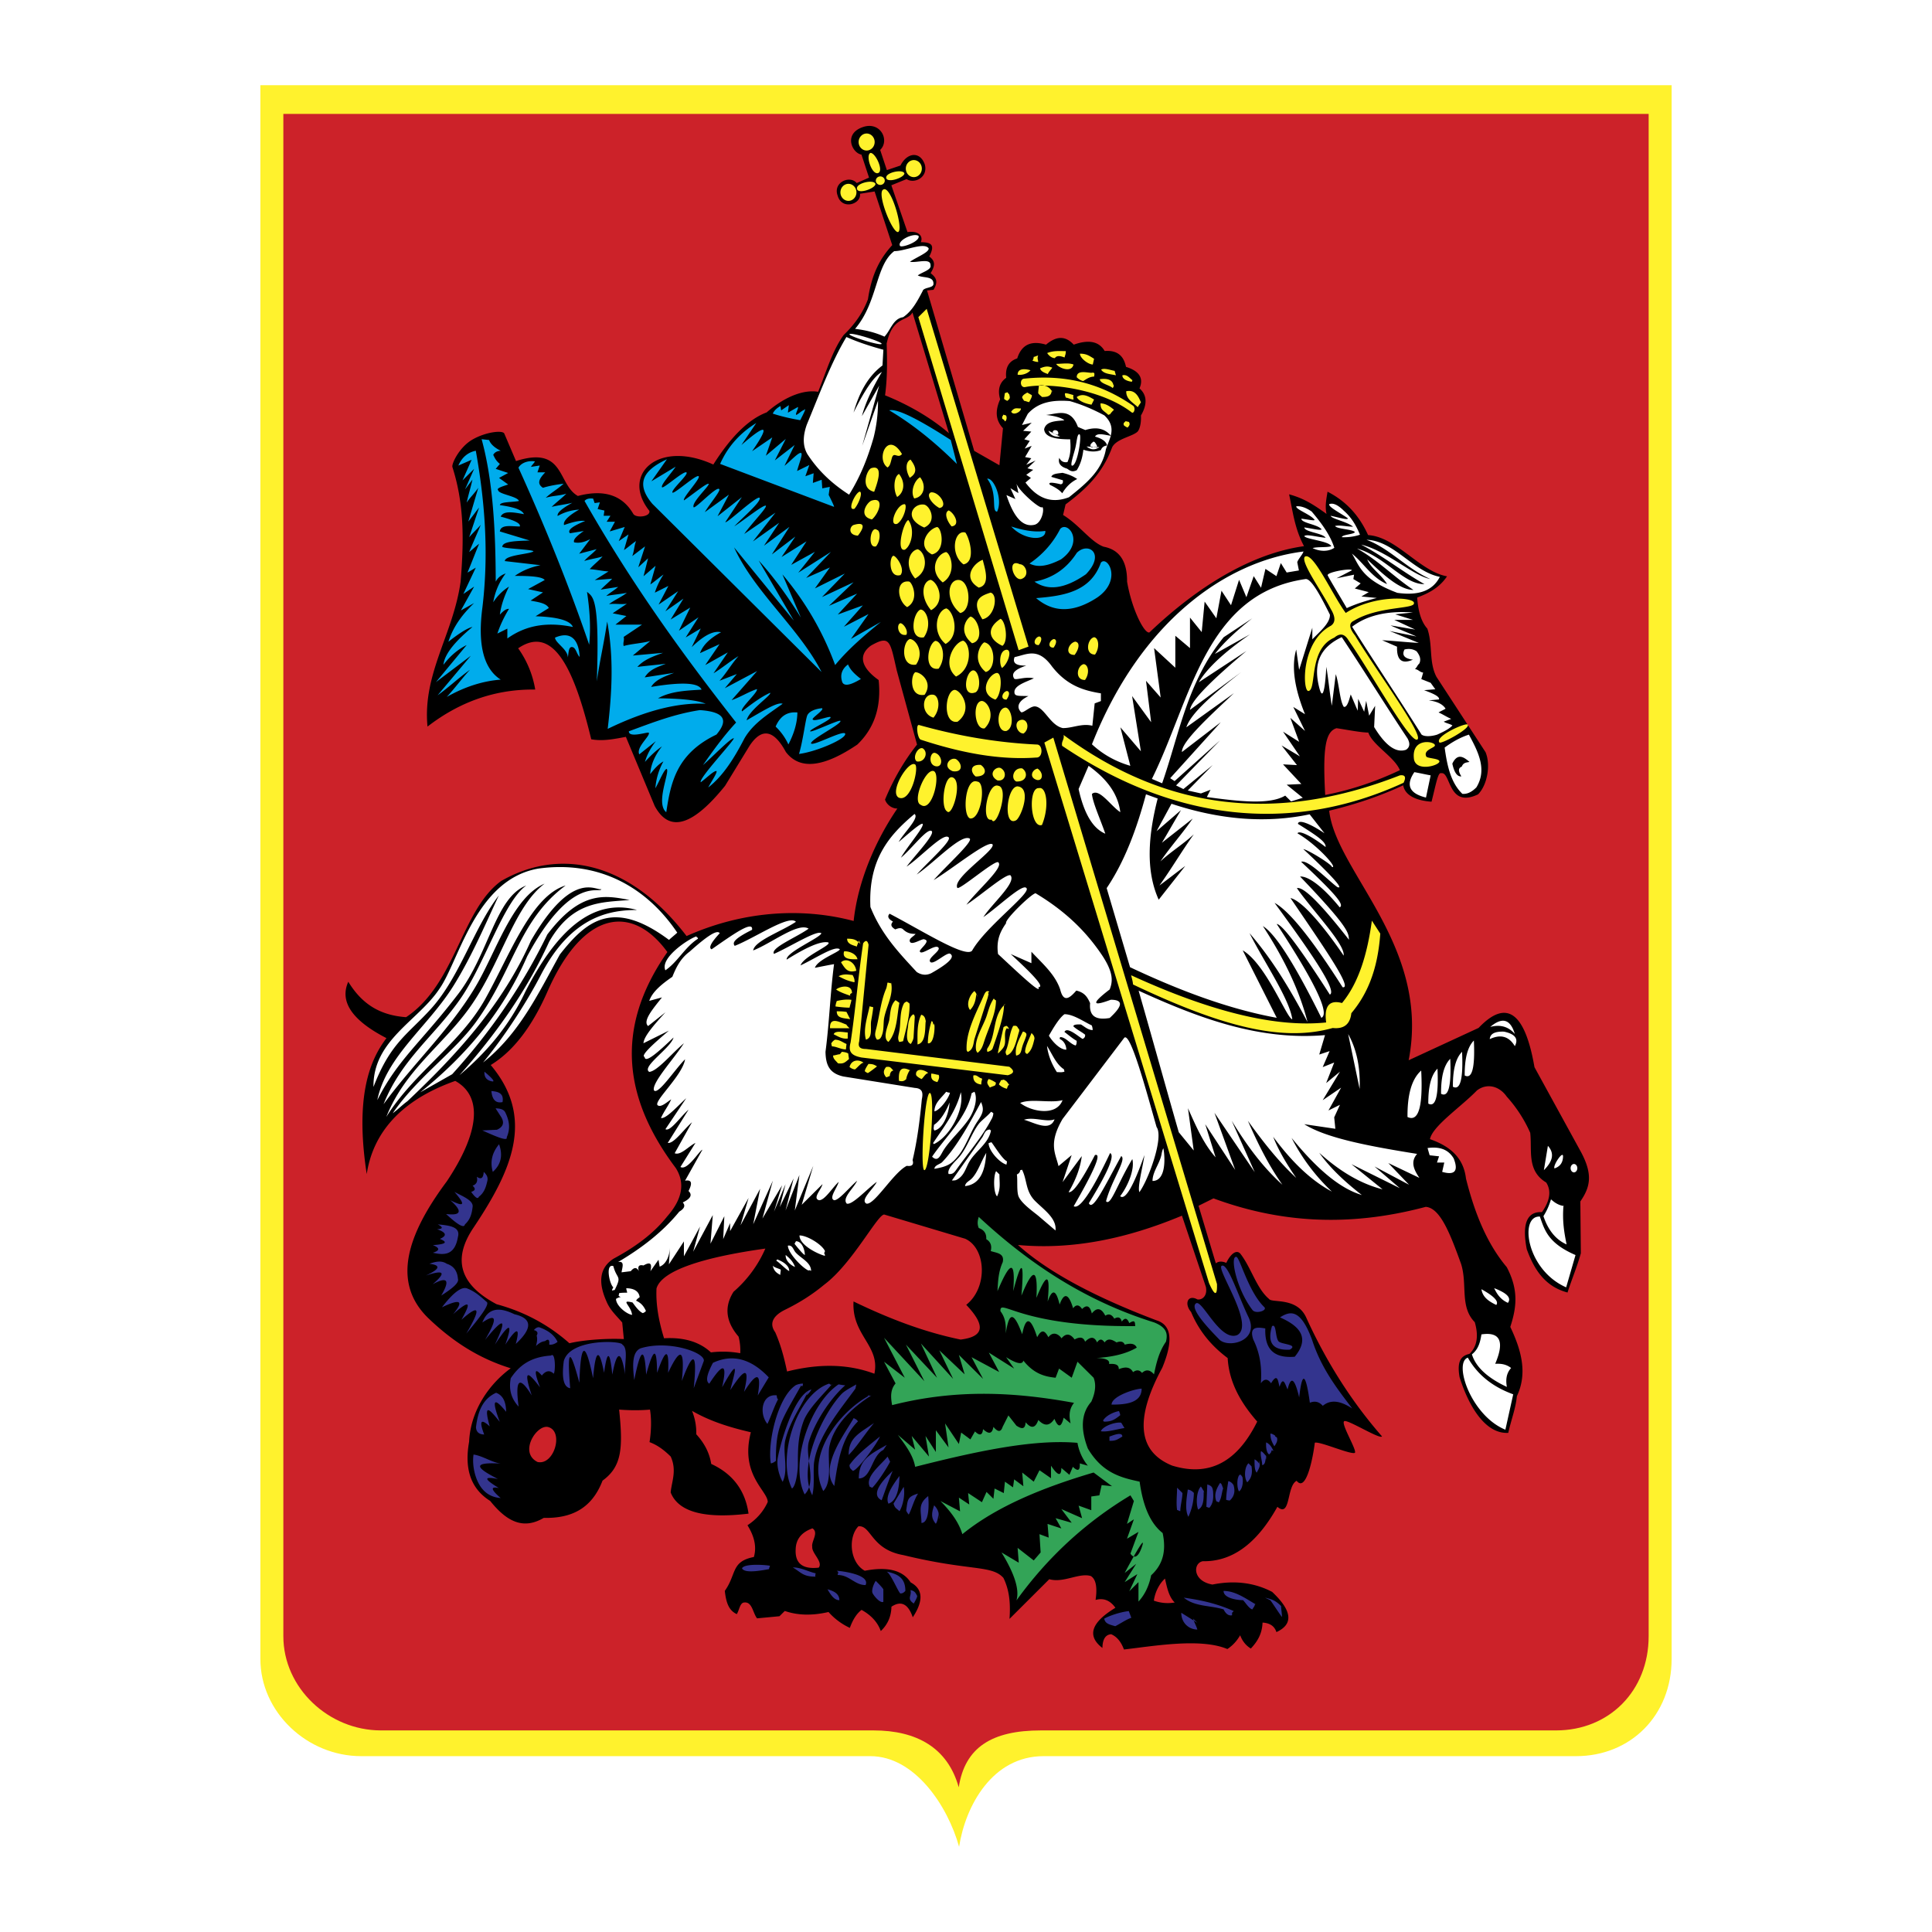 <svg xmlns="http://www.w3.org/2000/svg" width="2500" height="2500" viewBox="0 0 192.756 192.756"><g fill-rule="evenodd" clip-rule="evenodd"><path fill="#fff" d="M0 0h192.756v192.756H0V0z"/><path d="M25.977 8.504v157.001c0 5.316 4.663 9.707 10.057 9.707h50.802c4.42 0 7.711 4.936 8.853 9.039.639-4.102 3.321-9.039 8.428-9.039h53.121c5.463 0 9.541-4.078 9.541-9.707V8.504H25.977z" fill="#fff22d"/><path d="M28.27 11.363v151.889c0 5.143 4.511 9.391 9.73 9.391h49.147c4.276 0 7.4 1.705 8.505 5.674.618-3.967 3.274-5.674 8.213-5.674h51.391c5.285 0 9.23-3.945 9.23-9.391V11.363H28.27z" fill="#cc2229"/><path d="M76.36 124.57c-6.307.883-10.345 2.209-10.86 3.977-.081 1.658.243 3.314.752 4.973 1.981-.117 3.541.352 4.678 1.408a9.792 9.792 0 0 1 2.924.082 5.392 5.392 0 0 0-.167-1.656c-1.281-1.492-1.448-2.982-.501-4.475a12.084 12.084 0 0 0 3.174-4.309zM87.815 14.959c.979-.944.047-2.868-1.701-2.289-2.002.663-1.104 2.607-.166 2.753l.756 2.297-1.227.542c-.688-.81-2.391-.074-1.907 1.251.421 1.493 2.383.85 2.232-.182l1.459-.228 1.759 5.351c-1.177 1.288-2.04 2.815-2.423 5.398-.481 1.294-1.287 2.482-2.417 3.563-1.121 1.543-1.702 3.568-2.554 5.674-1.308-.226-3.182.352-5.138 2.056-1.773.663-3.547 2.396-5.32 5.202-5.474-2.517-9.265.988-6.384 4.614.152.593-1.302.758-1.597.316-1.088-1.884-2.932-2.482-5.533-1.794-2.057-1.161-1.279-5.054-6.171-3.483l-1.17-2.744c-.167-.364-1.891-.157-3.208.618-1.278.751-2.068 2.394-1.968 2.724 1.159 3.634 1.171 7.157.819 11.434-.737 5.274-3.81 9.157-3.304 14.459 3.258-2.517 6.841-3.749 10.747-3.694a9.838 9.838 0 0 0-1.702-4.116c3.586-2.453 5.652 2.302 7.291 9.076 1.152.214 2.304-.026 3.456-.241l2.873 6.89c1.538 2.861 3.973 1.777 7.023-2.005l2.438-3.985c1.209-1.833 2.418-1.63 3.627.608 1.459 1.917 3.943 1.416 7.129-.738 1.599-1.536 2.427-3.601 2.128-6.438-1.689-1.198-2.11-2.449-.775-3.433 1.928-1.098 1.912-.435 2.584 2.483l2.021 7.388c-1.28 1.615-2.344 3.444-3.192 5.488.168.537.74.914 1.231.89-2.156 3.151-3.935 7.214-4.363 11.222-5.286-1.401-11.167-.954-16.669 1.503-5.868-7.646-12.853-8.745-18.504-5.488-4.007 2.918-4.502 10.263-9.481 13.583-2.507-.186-4.339-1.207-5.766-3.535-.891 1.982.379 3.857 3.809 5.625-1.643 2.164-3.164 5.773-1.969 13.562.619-4.043 3.319-7.342 8.832-9.293 2.741 1.523 2.457 5.082-.851 10.033-3.935 5.281-5.507 10.027-1.879 13.596 2.41 2.318 5.025 4.041 8.266 5.041-2.132 1.557-4.014 4.205-4.152 7.326-.467 2.588.078 4.641 2.102 5.91 1.689 2.107 3.326 2.877 5.346 1.689 2.609.059 4.75-.809 5.863-3.715 1.922-1.395 2.059-3.221 1.655-7.088 1.005.084 2.239.084 3.078 0 .172 1 .116 2.246-.044 3.246.82.309 1.456.797 2.11 1.436.644 1.4.083 2.535 0 3.588.762 1.939 3.352 2.643 7.768 2.111-.328-2.312-1.569-3.967-3.724-4.961-.165-1.068-.661-2.053-1.49-2.955a5.826 5.826 0 0 0-.426-2.34c1.916 1.104 3.955 1.691 5.871 2.137-1.105 4.25 1.689 5.838 1.684 6.957-.425.939-1.099 1.713-2.021 2.322.711 1.139.924 2.193.638 3.166-2.295.447-1.704 1.695-2.899 3.379.129 1.186.403 1.959 1.196 2.32.249-.387.31-1.145.745-1.16.799-.09.851 1.055 1.277 1.582l2.234-.211.532-.527c1.288.447 2.742.482 4.362.105a6.514 6.514 0 0 0 2.128 1.584c.307-.846.697-1.443 1.17-1.795.971.539 1.609 1.242 1.916 2.111.687-.645 1.042-1.453 1.064-2.428.958-.637 1.668-.285 2.128 1.055 1.092-1.654 1.021-2.816-.213-3.482-.777-1.211-2.303-1.598-4.575-1.16-1.521-.84-1.672-3.367-.639-4.434 1.293-.133 1.237 2.309 4.502 2.875 6.639 1.615 8.801.961 9.969 2.271.533 1.094.736 2.334.607 4.09l3.967-3.959c1.436.406 2.973-.672 4.15-.316.502.314.658 1.109.471 2.383.797-.219 1.455.043 1.977.783-2.43 1.473-2.861 2.809-1.295 4.01.014-.867.303-1.324.869-1.371.564.234.99.742 1.279 1.523 3.074-.354 7.658-1.164 10.318-.045.58-.381.973-.855 1.277-1.373.217.578.57 1.02 1.064 1.324.734-.779 1.123-1.539 1.17-2.59.736.043 1.197.359 1.383.949 1.719-.791 1.576-2.127-.426-4.012-1.779-.928-3.766-1.172-5.957-.732-2.025-.357-1.932-2.158-.959-2.328 2.738.049 5.252-1.512 7.439-5.428 1.348 1.152.904-2.104 1.924-2.594.939 1.193 1.629-2.293 1.809-3.799.453-.176 3.594 1.219 3.996 1.008.232-.26-1.412-2.896-1.068-3.154.299-.236 3.553 1.836 3.777 1.514-3.018-3.453-5.535-7.4-7.555-11.844-.938-2.096-3.455-1.432-3.725-1.877-1.248-1.055-1.764-3.107-2.852-4.506-.43-.488-1.041.133-1.404.916-.436-.186-.783-.17-1.043.047l-1.725-5.746 1.49-.738c6.23 2.297 13.117 2.996 21.174.846 1.439.1 2.432 2.645 3.537 5.717.639 2.072-.154 4.248 1.357 5.787.404 1.385.227 2.439-.531 3.166-.898.197-1.248.807-.984 2.322.924 2.939 2.584 5.688 4.859 5.557.285-1.301.738-2.418.857-3.658 1.09-2.305.436-4.609-.656-6.914.631-1.945.846-3.686-.352-5.961-2.012-2.391-3.223-5.461-4.07-8.84-.252-2.16-1.678-3.254-3.592-3.932.252-1.309 3.121-3.236 4.682-4.855.994-.762 2.236-.455 2.98.615a13.549 13.549 0 0 1 2.34 3.607c.201 1.764-.369 3.779 1.596 4.961.523.82.381 1.805-.426 2.955-1.293-.068-2.068.855-1.516 3.693.797 2.215 1.945 3.76 4.07 4.328.381-1.227.947-2.535 1.328-3.924l-.051-5.164c.975-1.414 1.273-2.652.088-4.889l-4.664-8.506c-.953-5.518-2.812-6.824-5.574-3.918l-6.979 3.227c2.223-11.392-7.26-18.825-7.928-24.899 2.67-.637 5.133-1.481 7.385-2.533.211 1.202 1.693 1.557 2.826 1.637.461-1.812.643-2.966.963-2.844.988-.177.646 3.549 3.674 2.113.93-.92 1.283-2.945.752-4.21l-4.902-7.523c-.771-1.498-.342-3.15-.906-4.804-.65-.724-.92-1.827-1.014-3.103 1.168-.429 2.229-.996 2.979-2.115-2.73-.492-5.041-3.935-7.875-4.116-.801-1.745-1.992-3.274-4.047-4.328-.104.67-.277 1.409-.102 2.217-1.314-.945-2.279-1.562-3.732-1.954.375 1.741.557 3.43 1.488 5.171-5.139.712-10.502 3.917-15.42 8.603-.48.196-1.754-2.24-2.234-5.066.014-1.905-.66-3.165-2.34-3.483-1.295-.485-2.387-2.144-4.045-3.166l.248-1.054c2.098-1.566 3.68-3.106 4.648-5.7.445-.875 2.072-1.07 2.555-1.583.246-.307.354-1.01.316-1.584.658-1.137.611-2.04-.143-2.709.51-1.177-.256-1.811-1.346-2.146-.215-1.018-.783-1.686-2.129-1.583-.559-.958-1.586-1.169-3.086-.633-.922-.998-1.844-.776-2.766 0-1.398-.417-2.416-.078-2.873 1.373-.838.271-1.205.916-1.1 1.934-.672.482-.873 1.197-.604 2.146-.594 1.33-.346 2.209.283 2.886l-.355 3.693-2.516-1.435-4.707-16.004.648-.066c.474-.798.309-1.197-.293-1.661.485-.766.458-1.229-.132-1.661.589-1.148.249-1.416-.843-1.43.254-.577-.181-1.17-1.33-1.005l-1.61-4.672 1.518-.616c.788.51 2.199-.186 1.81-1.492-.483-1.312-1.766-1.16-2.418.137l-1.357.458-.667-2.013zm-21.23 80.028c-3.446-4.744-8.333-4.288-11.945 3.896-1.566 3.576-3.446 6.006-5.681 7.375 4.447 5.281 2.106 10.488-1.671 16.158-2.325 3.391-1.211 5.861 2.255 7.705 2.757.746 5.179 2.045 7.268 3.895 1.503-.359 3.926-.498 5.43-.414l-.162-1.656c-.584-.689-1.23-1.244-1.592-2.154-.863-1.961-.612-3.371.752-4.227 2.075-1.119 3.941-2.445 5.346-4.227 1.504-1.713 1.782-3.314.835-4.807-5.022-6.679-6.282-13.758-.835-21.544zm-11.862 47.398c-1.129-.359-3.025 2.529-1.086 3.48 1.66.35 2.618-3.033 1.086-3.48zm33.528-21.201c-.593-.229-3.174 4.867-6.016 6.986-1.312 1.09-2.623 1.873-3.935 2.516-1.162.578-1.593 1.359-.956 2.234.581 1.324.899 2.59 1.181 3.914 3.044-.766 5.968-.803 8.713.223.6-2.795-2.286-3.857-2.08-7.209 3.429 1.658 6.952 3.035 10.682 3.801 2.634-.318 2.276-1.66.562-3.467 2.193-1.732 1.986-5.664-.112-6.594l-8.039-2.404zm29.671.103c-5.453 2.281-10.908 3.43-16.361 2.924 3.119 2.805 7.906 5.277 13.832 7.523 1.498.463 1.686 2.043.562 4.736-2.762 5.107-2.434 8.357.982 9.75 3.447 1.062 6.361-.064 8.496-4.389-1.639-1.867-2.809-3.912-2.949-6.338-1.684-1.252-2.902-2.785-3.65-4.596-.709-.82-.332-1.779.631-1.254.488.078 1.027-.373.844-1.254l-2.387-7.102zm-1.692 36.207c-.51.459-.973 1.254-1.111 2.203a4.073 4.073 0 0 0 2.082.184c-.578-.559-.763-1.463-.971-2.387zm-35.17-5.01c-1.081.383-1.639 1.068-1.674 2.061-.089 1.469.729 2.037 2.299 1.859.453-.58-.708-1.434-.647-2.082-.109-.543.682-1.408.022-1.838zm51.155-73.169c2.605-.505 5.08-1.349 7.451-2.474-.52-1.31-2.711-2.479-3.148-3.754-.807-.007-2.277-.309-3.174-.434-1.096.337-1.389 1.953-1.129 6.662zM91.036 31.171c-.493.95-1.97.306-2.573 3.102.049 1.716.081 3.354-.161 5.168 2.364.957 4.594 2.244 6.375 3.781l-3.641-12.051z"/><path d="M81.968 67.048L65.086 50.266c-1.787-2.115-.767-3.411 1.454-4.446l-1.553 2.2 2.427-1.459c-.454.685-1.52 1.825-1.363 2.054.151.165 2.188-1.697 2.441-1.481.22.215-1.546 1.723-1.403 2.015.211.141 2.409-1.872 2.619-1.631.225.193-1.664 2.184-1.465 2.402.818-.551 2.248-1.735 2.455-1.652.165.149-1.758 1.869-1.491 2.349.262.074 2.255-2.104 2.542-1.827.221.128-.96 1.497-1.428 2.309l2.404-1.75-1.137 2.16 2.43-1.914-1.654 2.5c.12.176 3.095-2.636 3.419-2.435.219.371-1.651 1.931-2.528 2.859 1.052-.688 2.92-2.187 3.157-2.065.138.197-1.482 1.837-2.159 2.819l3.117-2.127-2.251 2.874 2.619-1.862-1.516 2.286 2.543-1.88-1.754 2.75 2.342-1.783-1.377 2.043 2.495-1.569-1.53 2.352 2.367-1.305-1.666 2.087 3.267-2.08-2.478 2.601 2.367-1.043-1.491 2.087 2.981-1.479-2.28 2.346 3.155-1.48-2.454 2.352 2.806-1.218-1.929 2.087 2.503-.914-1.889 2.131 2.455-1.264-1.753 2.481 2.982-1.697c-1.658 1.354-3.26 2.716-4.561 4.306a30.019 30.019 0 0 0-5.261-9.045l1.843 4.306c-1.242-2.005-2.61-3.928-4.21-5.697l3.507 6.001-5.962-7.306c2.028 4.449 6.505 8.079 8.728 12.434zm1.235-16.482l-11.356-4.282c.832-1.877 2.115-3.155 3.604-4.078l-1.483 2.198s1.915-1.717 2.179-1.508c.263.209-1.124 2.133-1.109 2.121l2.01-1.375-.639 1.825 1.99-1.676-1.092 2.142 1.974-1.531-1.013 2.071c.558-.423 1.456-1.434 1.672-1.268.172.133-.276 1.192-.414 1.789l1.22-.597-.394 1.118.826-.298-.078.966.88-.318.058.857.752-.147-.113.8c-.001-.001.624 1.228.526 1.191zm1.405 15.726c-.629.47-.818 1.064-.567 1.784.237.47.988.183 1.85-.334-.615-.489-1.04-.875-1.283-1.45zm-5.95 7.983a5.81 5.81 0 0 0-1.275-1.784c.512-1.174 1.283-1.487 2.173-1.409-.017 1.135-.379 2.184-.898 3.193zm-22.009-8.687c0-.806-1.244-1.432-1.275-1.972 1.713-.742 2.388.397 2.456 1.925-.315-.297-.369-1.003-.803-.986-.324.013-.299.72-.378 1.033zm23.068 9.633c.396-1.297.646-3.448.829-3.857.218-.442.884-.652 1.464-.705.272.146-1.003.951-.934 1.114.14.28 1.699-.374 1.784-.222.17.231-2.091 1.214-2.031 1.409.104.168 2.955-1.22 3.022-1.033.129.312-3.076 1.887-2.928 2.254.268.257 3.197-1.363 3.4-.986.166.496-2.865 1.808-4.606 2.026zm-13.244 5.815c.445-2.93 1-5.828 5.006-7.747 1.102-1.307 1.023-2.261-1.653-2.441-2.525.383-4.685 1.229-7.084 2.113-.018.707 1.841.049 1.983.141.205.297-1.291 1.439-.944 2.159l1.653-1.314c-.471.617-.864 1.284-1.086 2.066.548-.613 1.111-1.142 1.7-1.549-.726.923-1.119 1.847-1.181 2.771.41-.516.83-1 1.323-1.268a6.509 6.509 0 0 0-.803 2.676c.377-.642.896-1.949 1.133-1.925.33.296-1.149 3.426-.047 4.318zm28.384-37.14l.614 2.395c-2.031-2.003-4.218-3.85-6.753-5.353.841-.211 3.155 1.041 6.139 2.958zm-15.019-1.972c-.941-.165-1.861-.368-2.739-.658.157-.344.472-.594.756-.751.062.141.031.282.094.423l.755-.517-.094.751.992-.563c.109.063-.277.713-.168.777.08.046.656-.495.735-.448.375-.374 0 .338-.331.986zm-6.396 30.163c-5.158-6.583-10.286-13.604-15.122-22.106.168-.205.436-.281.857-.235l.15.447.525-.075-.225.67.676.149-.075.521h.676l-.375.596h.826l-.525.968 1.501-.447-.601 1.415.976-.67-.451 1.563c.476-.323.729-.583 1.205-.905-.2.521-.179.979-.379 1.501l1.276-.968-.676 2.085.976-.893-.45 1.787 1.201-1.042-.525 1.862c.451-.298.869-.69 1.319-.988a7.103 7.103 0 0 0-.869 1.807l1.351-.67-.976 1.862 1.952-1.34-1.276 2.011 1.802-1.266-1.276 2.085 1.952-1.192-1.126 2.309 1.952-1.34-1.276 2.011 1.501-.894-.901 1.862c1.291-1.253 2.23-1.66 2.928-1.489-.996.548-1.782 1.202-2.102 2.085l1.952-.894-1.427 2.085 2.252-1.266-1.426 2.085c.926-.571 1.566-1.142 2.492-1.713-.726.819-1.166 1.639-1.892 2.458l1.727-.67-1.201 1.415 3.229-1.713-2.553 2.904c.876-.298 1.646-.806 2.521-1.104.191.272-1.784 1.984-1.471 2.221 1.071-.834 1.944-1.465 2.79-1.85.244.178-2.118 1.724-2.339 2.744 1.672-.965 3.111-1.866 3.594-1.648-1.405 1.015-2.918 1.921-3.808 3.446-1.015 1.962-2.117 3.739-3.615 4.904.276-.546.911-1.45.826-1.638-.25-.069-1.051.745-1.577 1.117-.211-.392 3.323-4.128 3.303-4.394-.328-.011-2.052 1.787-3.078 2.681 1.002-1.436 2.031-2.867 3.305-4.246zm-12.813.635c.445-3.729.607-7.203-.052-10.712-.29 2.046-.744 3.928-1.034 5.974.294-8.357-.369-8.403-.977-8.938.266 1.758.394 3.518.217 5.276-2.011-5.887-4.383-11.773-7.057-17.661.276-.501.998-.733 1.64-.629-.051.152-.332.396-.383.548l.869-.136-.229.681h.778c-.536.56-.917 1.104-.229 1.542.687-.212 1.372-.317 2.058-.408-.595.545-1.189.862-1.784 1.406.686-.212 1.372-.196 2.058-.408-.473.469-.991.847-1.464 1.315.671-.166 1.388-.242 2.058-.408-1.036.575-1.524.983-1.463 1.315a4.872 4.872 0 0 1 2.149-.635c-.968.537-1.638 1.126-1.509 1.542.808-.287 1.54-.483 2.104-.408-1.296.529-1.799.938-1.509 1.225l1.372-.227c-.596.424-1.099.832-.96 1.134.61.122 1.113-.075 1.601-.317l-1.098 1.452 1.738-.454c-.366.423-.869.756-1.235 1.179.564-.181 1.266-.272 1.83-.454-.396.469-.884.802-1.281 1.27.595.03 1.281.197 1.875.227l-1.372.862 1.738-.136c-.351.363-.792.726-1.143 1.089.549-.091 1.189-.182 1.738-.272-.366.333-.823.575-1.189.907.655-.136 1.402-.181 2.058-.317-.594.454-1.189.681-1.783 1.134.594-.09 1.189.046 1.783-.045l-1.417.952 1.372.272-1.097.862h2.652l-1.829 1.225c.091.362-.091.544 0 .907.792-.227 1.859-.272 2.652-.499l-1.738 1.451 3.018-.272c-.992.347-1.937.695-2.561 1.406.945-.121 1.89-.196 2.835-.317-.766.325-1.598.521-2.104 1.361l2.926-.454c-.917.353-1.866.684-2.286 1.406 3.079-.514 4.756-.423 5.03.272-1.526.094-3.067.15-4.344.862 2.119.022 3.856.159 4.756.544-2.631-.127-5.806.58-9.778 2.509zM47.471 44.97c.897 5.011 1.312 10.159.663 15.608-.497 3.724.11 6.134 1.822 7.229-1.794.137-3.589.712-5.383 1.726.773-.821 1.546-1.89 2.318-2.711-1.076.767-2.153 1.78-3.229 2.546l3.312-3.943-3.478 2.628 3.064-3.697c-.883.438-1.656 1.096-2.319 1.972.123-1.205 1.449-2.574 2.899-3.779-.524.109-1.436.711-2.402 1.479.483-1.534 1.422-2.767 2.567-3.861l-1.325.739 1.325-2.382-1.077.739 1.242-2.628-.828.493c.387-.931.773-1.944 1.159-2.875-.331.247-.662.575-.993.822.386-.931.772-1.78 1.159-2.711-.387.438-.773.794-1.159 1.232.331-.958.662-2 .993-2.958-.358.438-.717.958-1.076 1.396l.994-3.368c-.386.575-.773.904-1.16 1.479.193-.849.387-1.451.58-2.3l-.745.986.911-2.054-1.16 1.15.911-2.054-1.325.575c.36-.821.94-1.314 1.74-1.478zm1.988 13.062c-.013-5.047-.271-10.078-1.408-14.212l.745.082c.157.413.544.769 1.159 1.068-.363.024-.611.161-.745.411.148.302.28.603.662.904l-.414.493 1.242.411-.911.493.911.657c-.586.192-1.224.383-.994.575.046.399 1.895.584 2.07 1.068-.635.137-1.871.061-1.905.411 1.146.172 2.176.389 2.402.904-.992-.172-2.028-.394-2.319.246 1.235.329 2.042.657 1.905.986-.837-.01-1.896-.239-1.988.493l2.981.904c-1.275.047-2.624.064-2.732.575-.271.236 2.812.287 3.107.493-.21.286-2.864.358-2.859.986l3.562.411c-.97.186-1.826.542-2.567 1.068 1.595-.012 2.76.083 2.981.411l-1.656.903 1.49.328-1.242.822c.741.146 1.556.237 1.822.739l-1.325.821c2.215.071 3.457.427 3.727 1.068-2.281-.462-4.491-.321-6.542 1.15v-.985l-.994.493c.271-.821.658-1.643 1.159-2.464-.304-.022-.607.255-.911.575.122-.932.447-1.863.911-2.793a5.116 5.116 0 0 0-1.573 1.561 6.518 6.518 0 0 1 1.242-2.875c-.373.142-.734.331-.993.819zm49.029-10.269c.635-.142 1.602 2.02.992 3.286-.615-.02.108-1.832-.992-3.286zm2.401 4.765c1.291 1.411 3.506 1.463 3.402.439-1.078.177-2.326-.088-3.402-.439zm1.822 3.696a9.183 9.183 0 0 0 3.064-3.45c.75-.854 2.502 1.292.08 3.037-1.296.657-2.289.852-3.144.413zm.498 1.808c1.691-.321 3.139-1.194 4.223-2.875 1.139-1.138 2.896.083.912 2.136-2.198 1.53-3.852 1.625-5.135.739zm.164 1.642c2.785-.221 5.434-.65 6.461-3.532.631-.776 2.172 1.696-.332 3.451-2.684 1.769-4.65 1.344-6.129.081z" fill="#00acec"/><path d="M102.295 38.615c-.559.11-.578-.842-.09-.838 4.1-.431 7.633.476 10.861 2.716.271.25.051.858-.182.634-2.948-2.266-8.126-2.995-10.589-2.512zM91.564 54.799c-.838.139-1.394 1.602-.26 2.918 1.492-.825 1.012-2.657.26-2.918zm1.294 3.051c-.838.14-1.098 1.712.035 3.029 1.493-.826.717-2.767-.035-3.029zm1.559 2.851c-.954.197-1.503 2.374-.076 3.544 1.493-.826.828-3.282.076-3.544zm1.67 3.219c-.954.197-2.132 2.41-.704 3.581 1.715-.826 1.456-3.319.704-3.581zm-2.583-11.34c-.954.197-2.095 1.932-.52 2.735 1.382-.312 1.013-2.584.52-2.735zm-1.368-2.243c-1.065-.097-2.021 1.381.072 2.294 1.381-.605.532-2.29-.072-2.294zm.924 18.971c-1.064-.098-1.28 1.896.073 2.294.789-.936.532-2.29-.073-2.294zm-1.738-2.243c-.473.27-.615 2.52.923 2.257.864-1.23-.319-2.252-.923-2.257zm-.554-3.308c-.769.307-.911 2.814.627 2.551.864-1.23-.023-2.547-.627-2.551zm1.072-2.942c-.769.307-1.207 3.035.332 2.772.863-1.23.272-2.768-.332-2.772zm1.479 3.125c-.769.307-1.206 3.036.332 2.772.863-1.23.272-2.767-.332-2.772zm1.923 4.89c-.954.086-1.244 3.44.294 3.176 1.642-1.23.31-3.172-.294-3.176zm2.699 1.104c-.954.086-.725 2.924.295 2.735 1.198-1.194.309-2.731-.295-2.735zm2.368.661c-.953.086-.91 2.52.109 2.331.9-.384.494-2.327-.109-2.331zm1.664 1.213c-.953.086-.541 1.38.146 1.375.606-.422.457-1.371-.146-1.375zm-.223-15.515c-1.285-.612-.688 1.601.109 1.485.94-.274.496-1.481-.109-1.485zm-1.293 12.647c-.436.086-.727.866-.039.86.309-.421.348-.819.039-.86zm3.217-5.44c-.436.086-.727.865-.039.86.31-.422.347-.82.039-.86zm1.478.257c-.436.086-.725.866-.037.86.309-.422.346-.82.037-.86zm2.125.26c-.672.133-1.117 1.332-.061 1.324.477-.649.534-1.26.061-1.324zm1.885-.441c-.67.133-.969 1.737.09 1.729.475-.65.385-1.666-.09-1.729zm-1.035 2.684c-.67.133-.934 1.589.125 1.581.475-.649.35-1.518-.125-1.581zm-18.284-4.084c-.436.086-.282 1.344.59 1.154.198-.421-.281-1.113-.59-1.154zm-.702-6.728c-.436.086-.504 2.263.701 1.927.493-.606-.393-1.886-.701-1.927zm-1.627-2.573c-.658-.539-1.022 1.895-.112 1.632.493-.606.42-1.591.112-1.632zm2.736-2.574c-.805.013-1.65 2.226-.741 1.963.679-.422 1.049-1.922.741-1.963zm.37 1.581c-.51.233-1.244 3.218-.334 2.956.678-.422 1.012-2.07.334-2.956zm-.924-4.595c-.51.233-.615 1.564-.186 2.294.678-.422.864-1.409.186-2.294zm1.146-1.434c-.509.233-.504 1.086-.075 1.816.678-.422.753-.93.075-1.816zm.961 1.765c-.509.233-1.021 1.38-.593 2.11.938-.128 1.271-1.225.593-2.11zm1.073 1.507c-.51.233.05 1.123.849 1.559.938-.128-.023-1.665-.849-1.559zm1.775 1.801c-.509.233-.134 1.123.294 1.595.938-.127.236-1.37-.294-1.595zm-4.66-5.625c-1.428-2.394-2.636.507-1.443 1.338.276-.171.304-.496.438-.954.196-.669.597.118 1.005-.384zm-4.215 3.75c-.437.086-1.318 1.969-.52 1.706.494-.606.827-1.665.52-1.706zm-.555 3.309c-.436.086-.689 1.013.369 1.081.493-.606.901-1.445-.369-1.081zm1.775-2.427c-.436.086-1.466 1.564-.001 1.89.715-.606 1.271-2.253.001-1.89zm-.038-3.235c-.436.086-1.207 2.042.258 2.368.272-.753 1.013-2.732-.258-2.368zm3.736 11.323c-1.397-.171-1.17 1.932-.187 2.551 1.271-.715.495-2.51.187-2.551zm9.726 6.802c-.77.086-.727 1.528-.445 1.816.603-.422 1.048-1.812.445-1.816zm-.592-3.088c-1.473.969-1.17 2.079.184 2.698.603-.421.345-2.436-.184-2.698zm-.371 5.404c-.768.087-1.945 2.005-.148 2.662.605-.422.753-2.658.148-2.662zm-2.365-.258c-.769.087-1.207 2.777.258 2.184.603-.421.345-2.179-.258-2.184zm-2.7-11.801c-.954.197-1.762 1.858-.334 3.029 1.418-.863.827-2.878.334-3.029zm1.072 2.794c-.954.197-1.096 2.116.331 3.287 1.271-.239 1.013-3.54-.331-3.287zm1.369 3.639c-.399.197-1.281 1.491.146 2.662 1.271-.238.642-2.474-.146-2.662zm1.997-2.389c-.807.271-2.095.646-.816 2.662 1.271-.239 1.603-2.474.816-2.662zm-.777-3.272c-.807.27-2.131 1.748-.408 2.771 1.269-.237.531-2.142.408-2.771zm-1.739-2.721c-1.102-.318-1.577 2.153-.187 3.176 1.271-.238.607-2.621.187-3.176zm1.887 10.956c-.398.197-1.282 1.785.146 2.956 1.049-.238 1.012-2.768-.146-2.956zm-6.502 8.249c4.003 1.123 7.926 1.771 11.77 1.946.592.011.609 1.341-.082 1.297-3.666.27-7.539-.473-11.524-1.784-.321-.109-.519-1.565-.164-1.459zm11.959 6.296c-1.096-.119-.877 4.071.299 3.676.775-1.878.438-3.874-.299-3.676zm-2.152-.178c-1.096.079-1.434 4.11-.119 3.379.517-.355 1.574-3.26.119-3.379zm-1.912-.059c-1.076-.376-1.773 3.656-.658 3.379.459 1.008 1.812-3.201.658-3.379zm-2.094-.416c-1.214-.455-1.513 3.379-.716 3.676 1.105.158 1.644-3.636.716-3.676zm-2.45-.415c-.841-.317-1.26 2.986-.559 3.387.511.597 1.591-2.997.559-3.387zm-1.972-.651c-.839-.04-2.068 3.052-1.221 3.379 1.196.876 2.094-3.341 1.221-3.379zm-1.793-.653c-.673-.398-2.604 2.778-1.614 3.32 1.267.52 2.049-3.154 1.614-3.32zm12.233.422c-.553.107-.883.894-.057 1.137.603.109.672-.734.057-1.137zm-1.53-.019c-.871-.115-1.182 1.024-.598 1.305 1.089.053 1.214-.901.598-1.305zm-2.09 0c-.441-.32-1.463.56-.393 1.193.79.146 1.009-.79.393-1.193zm-2.052-.352c-1.169-.06-.977.801-.504 1.156 1.125.016 1.119-.753.504-1.156zm-2.463-.576c-.647-.246-1.406.801-.318 1.211 1.07.147.934-.807.318-1.211zm-2.071-.612c-.498-.171-.772 1.135.036 1.323.791.146.692-1.086-.036-1.323zm-1.25-.464c-.498-.171-1.07.95-.598 1.305.79.146 1.213-.901.598-1.305zm51.547-.586c-.496-.612 2.676-2.029 2.834-1.774.26.389-2.683 1.988-2.834 1.774zm-.449.29c.053-.391-2.373-.854-2.088 1.38.234 1.328 2.648.595 2.535.197-.057-.271-1.146-.278-1.293-.443-.382-.683.887-.887.846-1.134zm-12.965-18.829c-.512.468 1.701 3.483 2.578 5.225.482.798.482 1.356 0 1.676-3.01 1.603-2.811 6.552-2.234 6.506.867-.095-.039-4.178 2.584-5.323.643-.547 1.086-.306 1.439.296 2.287 3.286 6.184 10.366 6.857 9.858.643-.453-4.141-6.901-6.211-10.351-.604-.756-.652-1.249-.148-1.479 2.49-1.506 6.102-1.147 6.012-1.774.061-.59-3.93-.881-6.807.986-1.374-1.874-3.238-6.097-4.07-5.62zm-24.082 17.793c.094.461-.236.624-.143 1.085 11.117 7.506 22.836 8.854 34.066 3.683.277-.565.154-.812-.371-.738-12.165 4.754-23.185 3.599-33.552-4.03zm30.76 18.526l.838 1.292c-.264 3.755-1.381 6.156-2.887 7.941-.123 1.107-.744 1.6-1.861 1.477-4.975 1.408-10.969-.084-19.918-4.34-.031-.369-.156-.738-.188-.922 7.975 3.662 14.459 5.23 19.455 4.709-.219-1.633.311-2.279 1.582-1.939 1.692-2.048 2.53-4.941 2.979-8.218zM91.624 31.639l.833-.826 10.159 33.699-.988.359-10.004-33.232zm12.571 42.447l.895-.494c5.443 18.171 10.887 36.343 16.328 54.515.039 1.229-.227 1.195-.795-.1l-16.428-53.921zM84.648 18.341c.441 0 .8.382.8.85 0 .468-.359.85-.8.85-.44 0-.799-.382-.799-.85 0-.468.359-.85.799-.85zm1.818-5.021c.44 0 .799.382.799.85 0 .468-.359.85-.799.85s-.8-.382-.8-.85c.001-.468.36-.85.8-.85zm4.706 2.652c.44 0 .8.381.8.85 0 .468-.359.85-.8.85-.44 0-.799-.382-.799-.85 0-.468.359-.85.799-.85zm-2.755 1.756c.05.589 1.791.011 1.816-.423-.116-.458-1.855-.116-1.816.423zm-.59-.127c.246 0 .446.19.446.424 0 .234-.2.424-.446.424s-.446-.19-.446-.424c0-.233.201-.424.446-.424zm-.263-.323c.676-.129-.205-2.044-.712-2.02-.516.188.091 2.129.712 2.02zm-2.07 1.531c.051.626 1.827.011 1.852-.451-.119-.487-1.891-.123-1.852.451zm2.636.1c-.699.307.876 4.3 1.461 4.243.606-.141-.694-4.703-1.461-4.243zm-1.472 75.36c-.106-.457-.288-.508-.543-.154-.491 3.258-.76 6.627-1.251 9.887-.23.869-.013 1.299 1.096 1.506l14.588 1.77c.799-.236.551-.537.154-.848l-14.278-1.77c-.484-.006-.885-.098-.698-.77.312-3.206.622-6.413.932-9.621zm6.109 14.778c-.525.02-.987 7.703-.543 7.697.544.057 1.109-7.703.543-7.697zm-5.642-8.555l-.366-.09c-.206 1.023-.664 2.297-.366 3.32.732-.182.412-1.273.526-1.889.092-.499.16-.909.206-1.341zm1.785-2.388c-.16-.023-.229-.068-.366-.068-.023.113-.069.455-.137.613-.503 1.162-.641 2.527-.938 3.777-.114.523-.297.865.023 1.297.343.023.457-.295.549-.592.138-.455.092-1.023.16-1.5.206-1.184.961-2.322.709-3.572 0-.024-.046-.047 0 .045zm.824 1.957a3.726 3.726 0 0 0-.389-.273c-.526.523-.503 1.252-.618 1.957-.092.545-.732 1.797-.092 2.207.893-.958.87-2.845 1.099-3.891zm1.007.068a1.218 1.218 0 0 0-.274-.205c-.114.045-.252.113-.298.227-.435.865-.274 1.889-.457 2.799-.069.41-.184.637 0 1.002.114 0 .274-.047.389-.068.228-.98.709-2.573.64-3.755zm.412 3.252c0 .297-.114.502-.274.775-.618-.229-.321-1.344-.275-1.844.023-.342.16-.934.526-1.115.115.068.115.16.137.273l-.114 1.911zm1.213-1.182c0-.365-.023-.865-.458-.957-.435.91-.367 1.957-.367 2.959.893-.16.733-1.729.824-2.436v.434h.001zm.709.09c-.023-.227.068-.34-.137-.408-.206.66-.366 1.479-.366 2.207.572.113.687-1.275.664-1.73 0-.09-.069-.205-.114-.273l-.047.204zm4.441-2.82a1.136 1.136 0 0 0-.299-.592c-.48.387-.869 1.365-.434 1.889.434-.432.573-1.002.618-1.594l.115.297zm1.189-.524c-.32-.205-.457.158-.617.523-.688 1.57-1.74 3.504-1.649 5.277 0 .068.069.16.114.205.55-.227.55-.773.664-1.273l1.328-4.141.092-.387c-.023-.023-.068-.068-.068-.092l.136-.112zm.457.66c-.389.568-.502 1.068-.709 1.705-.32 1.025-1.236 2.299-1.076 3.414 0 .113.115.273.16.318.367-.297.48-.592.641-1.092.412-1.32 1.191-2.754 1.191-4.141-.023.002-.228-.135-.207-.204zm1.168.545c-1.352 1.139-.893 3.096-1.809 4.438-.068.092-.045.273 0 .363.207-.068.457-.158.527-.387.434-1.252 1.121-3.094 1.121-4.322l.161-.092zm.113 2.436c-.365.545 0 1.273-.273 1.82-.115.227-.412.523-.596.705v-.16l.551-2.479c.09-.047.205-.115.318-.115a.644.644 0 0 1 .229.318l-.229-.089zm1.145.021c-.113-.271-.229-.295-.502-.25-.391.729-.391 1.684-.711 2.436-.092.205-.021.342.068.5.779-.229.984-1.639 1.236-2.389.024-.113.001-.273-.091-.297zm1.601 1.116c-.137.547-.25 1.07-.709 1.434-.113-.045-.205-.113-.205-.273.045-.568.434-1.297.641-1.82.205.229.252.25.297.523l-.024.136zm-.777-.477l-.023-.137c-.113-.115-.182-.182-.342-.182-.344.727-.848 1.568-.664 2.389.504-.092.48-.455.617-.91.115-.386.32-.773.412-1.16zm-16.556-9.052c-.426-.442-.67-.54-1.339-.54 0 .54.548.638.974.785 0-.147.244-.54.183-.637l.182.392zm-.304 1.513c-.548 0-1.583.061-1.339-.785.365-.06 1.217.181 1.339.785zm-.122 1.147c-.852.242-1.095-.18-1.521-.844.487-.484 1.399-.061 1.521.844zm-.183 1.148c-.608-.121-1.034-.303-1.582-.605.487-.24.852-.18 1.4-.119.06.118.243.421.182.724zm-.304 1.387c-.487-.182-1.096-.361-1.521-.664.304-.301 1.582-.604 1.582.363-.182 0-.304.301-.061.301zm-.183 1.146c-.426 0-.974-.059-1.399-.119 0-.182.061-.363.122-.543.486-.121.973-.182 1.46-.121 0 .18-.121.482-.183.783zm.062 1.149c-.67-.121-1.339-.061-1.339-.785.364 0 .608 0 .973.061l.366.724zm-.062.904h-1.947c-.061-1.207.974-.604 1.643-.361 0 .06.122.181.304.361zm-.182 1.027c-.547.061-.913-.182-1.399-.424.122-.422 1.096-.18 1.399-.18v.604zm-.182 1.086c-.487 0-.974-.303-1.4-.303 0-.059-.061-.24-.061-.301a1.04 1.04 0 0 1 .365-.363c.487 0 .73.242 1.156.424l-.06.543zm.304.965c-.426.363-.548.484-1.096.424-.182-.242-.487-.424-.487-.785.183 0 .487-.121.669-.121 0 0 .183-.182.183-.24.183 0 .548.059.669.18.001.181.062.423.062.542zm1.46.363c-.487-.363-1.217-.303-1.4.422.122.121.365.242.548.242.244-.181.609-.664.852-.664zm1.339.362c-.304-.18-.426-.24-.852-.24-.122.18-.365.543-.365.725.061.059.243.18.304.18s.852-.605.913-.665zm1.643.423c-.304-.303-.304-.424-.73-.363-.304.363-.304.664 0 1.027.122 0 .304-.121.365-.121 0-.242.121-.543.365-.543zm1.704 0c-1.035-.543-1.218.061-1.156 1.025.304.061.486.061.73-.182 0-.239.365-1.085.426-.843zm1.764.241c-.182-.18-1.034-.604-1.217 0v.182c.061.182.426.361.548.422.183-.12.365-.544.669-.604zm1.035.181c-.183 0-.487-.121-.73-.121-.061.543.122.725.608.846.122-.242.244-.482.122-.725zm4.138.303c-.305-.182-.365-.303-.67-.242-.061.543.244.846.791.904 0-.603.244-.543-.121-.662zm1.582.482c-.182-.121-.486-.303-.73-.363-.242.363-.121.484.123.846.547-.242.547-.121.607-.483zm1.338.241c-.303-.422-.242-.361-.547-.543-.061 0-.242.061-.305.061 0 .121-.182.303-.182.422.182.182.486.363.791.424.061-.183.122-.425.243-.364zm2.108-71.323c-.447-.127-1.281-.254-1.281.445.384.064.96-.063 1.281-.445zm3.525-1.907c-.641 0-1.217-.064-1.857.19.062.127.385.509.768.509.193-.318.643-.191.963-.063.061-.254.126-.318.126-.636zm2.82.763c-.512-.318-.77-.508-1.41-.508 0 .445.834 1.08 1.283 1.08l.127-.572zm2.051 1.207c-.385-.063-1.025-.317-1.346-.127.258.445.961.445 1.475.572l-.129-.445zm-7.627-1.525c-.127 0-.32.127-.447.127 0 .127-.064.318-.129.382.191.063.385.127.576.127 0-.191-.127-.382 0-.636zm3.525.89c-.512-.19-1.154-.063-1.73-.063.193.381 1.539.953 1.73.063zm1.795.827c-.449 0-1.475-.318-1.475.445.193.191.385.318.641.381.32-.19.641-.445 1.09-.445.065-.318.065-.445-.256-.381zm2.18 1.208c-.129-.636-.834-.636-1.346-.572 0 .445.961.572 1.281.89.128-.191.128-.255.065-.318zm2.756 1.78c-.256-.7-.641-1.335-1.475-1.145 0 .827.641 1.081 1.154 1.589.064-.127.191-.317.256-.381v-.064h.065v.001zm-1.219 1.907c-.062 0-.256-.063-.32-.063l-.191.19v.191c.127.127.256.19.385.254.126-.127.32-.318.126-.572zm.385-4.132c-.32-.254-.576-.636-1.025-.509 0 .509.834.636.961.636 0-.064.064-.254.064-.127zm-8.012-1.272c-.449-.191-.77-.127-1.217.063.062.318.447.445.768.572.064-.19.322-.445.449-.635zm-4.295 2.67c-.256-.254-.062-.254-.447-.127 0 .127-.064.381-.064.572.064.063.256.19.32.19.32-.253.256-.317.191-.635zm-.32 2.098c-.576-.191-.127.064-.385.064v.253l.193.127.064.127h.064c.064-.062.193-.316.064-.571zm1.475-.699c-.447 0-.641-.127-.961.318.191.445 1.025 0 .961-.318zm1.089-1.336l-.449-.254c-.191.127-.385.19-.512.445 0 .127.127.254.191.381.129 0 .385.127.514.127.128-.253.321-.572.256-.699zm2.116-.063c-.129-.636-.705-1.017-1.41-.89 0 .19-.064.508-.064.763.064.127.32.317.385.381.514 0 .961-.064.961-.699l.128.445zm2.05.063c-.256-.063-.576-.19-.834-.19-.062.127 0 .254.064.445.193 0 .514.191.77.191 0-.127-.064-.319 0-.446zm2.051.446l-.256.509c-.449-.063-1.281-.318-1.475-.763.579-.382 1.091-.128 1.731.254zm1.987 1.017c-.383-.318-.832-.636-1.346-.636 0 .699.322.699.77 1.144.064 0 .129-.063.193-.063.062-.127.32-.381.383-.445z" fill="#fff22d"/><path d="M142.428 114.539c1.088-.146 2.02.059 2.605 1.035.498 1.258.115 1.707-1.146 1.344l.209-.93h-.73l.209-.621c-.312-.035-.625-.068-.938-.104-.071-.24-.141-.482-.209-.724zm-9.961-57.13c.146.326 1.268 2.175 1.9 3.263.998-.46 1.998-.75 2.996-1.015l-1.535-.145.732-.435-1.389-.363.584-.508-.73-.435.072-.435-1.754.362 1.535-.798c.001-.252-2.558.183-2.411.509zm-.836 11.236c-.518-1.989-.305-3.879 2.236-5.077 2.221 3.335 4.34 6.769 6.561 10.104.281.509.23.887-.15 1.133-1.061.362-2.119-.525-3.18-2.267l.1-2.12-.598.986-.297-1.479-.199 1.084-.596-1.282c-.018.395-.033.789-.051 1.183-.23-.542-.463-1.084-.695-1.626-.115.361-.33 1.364-.695 1.232-.396-.592-.447-2.218-.795-3.253l-.398 3.155c-.215-1.298-.33-2.596-.547-3.894-.001.002-.179 4.111-.696 2.121zm14.98 7.373c-.613-.541-1.211-.882-1.711.17.186.878.484 1.303.898 1.275-.242-.411-.4-.794.043-.978.165-.428.483-.402.77-.467zm-.058-2.724c.908 1.68 1.848 3.469.746 5.263-.531.534-.98.679-1.396.646-1.162-1.113-1.523-2.822-1.77-4.617.806-.6 1.613-1.031 2.42-1.292zm-3.817 4.063l-.465 2.216c-1.848-.449-1.934-1.407-1.16-2.535.528.091 1.098.227 1.625.319zm2.17-4.979c-.291.348-.996.682-1.518.916-.559.177-1.25.231-1.561-.007-2.266-3.601-4.658-7.159-6.924-10.76 1.746-1.349 4.07-1.57 6.064-1.421l-1.77.185 1.77.554h-1.861c.682.308 1.408.658 2.09.966-.807-.123-1.656-.289-2.463-.412.807.37 1.785.739 2.592 1.108-.838-.185-1.848-.369-2.686-.554l2.914 1.193c-1.146-.062-2.51-.208-3.658-.27l1.49.646c-.045 1.34.482 1.771 1.582 1.293-.852-.111-1.131-.45-.838-1.016.461-.109.863-.047 1.209.185.266.357.475.729.279 1.2-.248.246-.195.322-.443.568.371.062.443.293.816.355-.062.215-.123.431-.186.646l.93.37.467.646-1.117.092c.84.308 1.566.616 1.488.923l-1.023.092c.844.106 1.402.384 1.676.831-.248.154-.453.223-.701.376.434.185.824.455 1.26.64l-.744.277c.218.156.649.225.866.378zm-34.572-27.545c-.381 2.152-2.041 3.459-3.68 4.777-1.912.726-3.256-.032-4.342-1.464l.543-.462-.465-.309.697-.501-.582-.154.814-.77c-.311.141-.619.283-.93.423l.504-.654-.619-.116.658-1.117-.697.27.504-.771-.543-.154.697-.771-.814-.077.854-.81-.969.231.58-1.117c1.09-1.218 2.58-1.391 4.186-1.271 1.266.359 2.391.86 3.449 1.425 1.294 1.214.518 2.289.155 3.392zm-3.564-1.002c.064.758.078 1.515-.271 2.273-.375.064-.645-.077-.814-.424-.141.512.092.875.775 1.079.279.178.482.391.969.154.395-.623.576-1.317.66-2.042.762.244 1.291.206 1.742.039.129-.334.389-.437.621-.462-.092-.398-.49-.693-1.201-.887.221-.413.951-.18 1.588-.077-.535-.642-1.299-.963-2.557-.578l-.736-.309c-.729-1.959-2.008-1.316-3.178-1.194.982.09 1.666.347 1.82.54-.904.063-1.836.101-2.014.886.051.605.683 1.015 2.596 1.002zm.929-.5c.266.046-.207 3.206-.75 3.128-.168-.047.074-.813.283-1.558.219-.769.204-1.617.467-1.57zm.709 1.217c.426.351.852.371 1.277.062l-1.277-.062zm.438 0c-.127-.128-.01-.288.217-.463.229-.175.623.958.312.495-.25-.091-.498.164-.529-.032zm-4.237-1.575c.156.432.58.648 1.152.587l-1.152-.587zm.405.154c.062-.185.191-.274.467-.154.104.134.148.268.062.401a.92.92 0 0 1-.529-.247zm-.125 4.45c.113-.32.592-.33 1.121-.402.447.114.936.258 1.465.618-.686.334-1.143.839-1.496 1.421-.264-.325-.699-.592-1.213-.834-.23-.268.123-.288 1.059-.062.229-.031.238-.206.217-.402l-1.153-.339zm-.893 3.005c.234.244-.078 1.622-.797 1.778-1.277.283-2.129-.986-2.787-2.963l.895.395-.498-1.086.797.494-.199-.988c.113.659 2.472 2.732 2.589 2.37zM67.569 93.051c-.183.181-.639.543-.822.725-5.575-4.153-8.243-1.913-10.886 1.448-2.188 3.961-4.056 7.917-7.664 10.78 2.22-2.705 4.39-6.062 5.814-8.83 3.097-5.879 6.976-6.374 9.541-6.386-4.5-1.238-8.073 2.172-11.137 8.148-1.601 3.41-3.893 6.078-6.572 8.332 3.593-4.035 6.701-8.387 8.946-13.311 2.353-4.091 5.218-3.918 8.033-4.165-2.44-.453-4.865-.983-8.215 3.44-2.48 5.1-5.666 9.735-9.493 13.944l-3.195 1.811c4.612-3.691 8.313-8.107 10.68-13.581 4.416-8.233 7.31-6.179 7.394-6.7-.511.216-2.87-2.029-7.029 5.161-2.842 6.423-7.498 11.45-12.318 16.003-.578.422-.887.777-1.465 1.199 2.391-3.506 6.048-6.049 8.251-9.029 3.809-5.199 4.317-10.233 9.001-13.696-3.421 1.035-5.549 6.892-8.019 11.321-2.489 4.463-7.135 7.363-9.872 11.768 1.85-4.652 5.583-7.105 8.277-10.852 3.144-4.373 4.403-10.083 7.514-12.418-3.215 1.36-4.849 6.862-6.919 10.327-2.563 4.287-6.198 7.639-9.146 11.676 1.808-4.553 5.27-6.971 7.78-10.684 2.386-3.529 4.228-9.551 6.459-11.137-3.091 1.198-3.704 6.795-6.811 10.848-3.708 4.838-6.021 6.52-8.054 10.566.903-4.391 5.028-7.299 7.583-11.379 1.837-2.936 3.212-6.208 4.542-9.04-2.494 3.233-3.873 8.095-6.74 11.278-2.348 2.607-4.051 3.375-5.766 7.826-.061-4.66 4.47-6.607 6.572-9.777 1.953-2.746 3.602-10.945 9.892-12.01 6.085-.835 10.815 1.898 13.844 6.394zm42.706-9.872c-1.162-.49-2.086-1.843-2.664-4.46l.998-2.313c2.152 1.542 2.963 3.084 3.166 4.625-.945-.605-2.107-2.444-2.832-1.817.078.887.889 2.644 1.332 3.965zm2.498-6.773c-1.471-.426-2.748-1.141-3.83-2.147 4.824-12.238 13.361-18.284 21.109-19.235-.111.331-.514.733-.625 1.064l.166.826-1.221.205c-.195-.314-.391-.628-.584-.942l-.439 1.305-1.096-.725-.439 1.885-.73-1.16c-.244.701-.488 1.402-.73 2.103l-.732-1.74-.803 2.538c-.316-.483-.635-.966-.951-1.45-.17.918-.34 1.837-.512 2.755a625.18 625.18 0 0 0-1.17-1.667l-.291 3.045c-.391-.483-.781-.966-1.17-1.45v3.045l-1.463-1.232v3.19l-2.119-1.958.658 4.93-1.463-1.667c.172 1.377.342 2.755.512 4.132l-1.9-2.61c.293 1.837.586 3.674.877 5.511-.682-.798-1.363-1.596-2.047-2.393.331 1.28.663 2.561.993 3.842zm17.5-18.635c.559-.029 1.461 1.64 2.412 3.552.039.822-.961 1.644-1.754 2.466v-1.16l-1.316 4.205c-.098-.677-.193-1.354-.291-2.03-.488 1.667-.195 3.818.877 6.453l-1.17-.725c.391.797.779 1.595 1.17 2.393l-1.463-1.305c.293.797.586 1.595.877 2.392l-1.607-1.015 1.682 2.465-1.828-1.087 1.535 1.958-1.389-.072 1.828 1.958-1.463.072 1.607 1.305-1.168.362-.586-.58c-1.572.945-4.672.566-7.82.145l.365-.725-.951.363-1.314-.29 2.484-2.538-2.924 2.393-.73-.362 4.385-4.495-4.531 4.061a110.59 110.59 0 0 0-.439-.29l5.045-5.583-3.875 2.973c-.047-1.009 2.652-3.484 5.189-5.873l-4.75 3.408c.482-1.473 2.848-3.456 5.482-5.51-1.707 1.256-3.412 2.513-5.117 3.77.121-.979 2.389-3.154 5.629-5.873l-4.752 3.118c.828-1.401 2.533-2.997 5.117-4.785l-3.51 1.958c.914-1.185 2.23-2.369 3.729-3.553l-2.852 1.885c-3.631 4.465-4.422 9.634-6.139 14.574l-1.023-.435c3.924-7.92 5.32-18.53 15.349-19.943zm2.852-3.117c-.705.471-1.615.311-2.168.028.535-.146 1.328-.037 1.863-.182-.217-.523-2.475-.68-2.693-1.007.201-.237 1.281.089 2.133.162-.285-.476-2.072-.556-2.133-1.031.635.072 1.637.342 1.73.189-.391-.504-2-.613-2.021-1.06.535.048 1.299.237 1.324.117-.395-.544-1.867-1.031-1.836-1.35.436-.056.947.114 1.535.508 1 1.179 1.87 2.373 2.266 3.626zm2.559-1.305c-.537.19-1.271.28-1.807.246.025-.278 1.27-.274 1.295-.524-.318-.282-1.77-.282-1.975-.592.496-.117 1.021.048 1.801.072-.586-.503-2.135-.781-2.238-1.087.656.121 1.74.467 1.717.25-.705-.508-1.951-1.128-1.863-1.41.373-.158.861.059 1.461.652.806.708 1.257 1.534 1.609 2.393zm-.805 1.884c1.18.938 1.992 2.408 3.508 3.045-.496-.886-1.668-1.612-1.973-2.465 1.623 1.544 3.238 3.04 4.605 3.045-1.973-1.314-3.465-2.914-5.629-4.133 2.836.816 4.666 3.592 6.725 3.553-2.168-1.219-3.949-2.692-6.309-3.942 2.586.636 5.141 3.084 6.893 3.435-2.408-1.083-4.047-3.056-6.359-3.916 2.758.088 4.617 3.165 7.311 3.698-.652 1.287-1.965 1.918-4.24 1.595-3.61-1.345-3.811-2.78-4.532-3.915zM88.244 33.587c-.847-.388-1.825-.646-2.933-.776 2.281-2.683 2.02-6.335 3.91-7.757 1.022.021 2.948-.917 3.422-.292.124.394-1.238.905-1.858 1.358.685.129 2.083-.421 2.053.358.112.442-.847.676-1.271 1 .521.291 1.608.02 1.564.873-.031.404-.984.305-1.075.679-.443.843-1.006 1.982-1.955 2.618-1.006.144-1.238 1.292-1.857 1.939zm1.557-9.043c-.333-.542 1.353-1.351 1.844-1.005.184.543-1.631 1.203-1.844 1.005zm-5.354 9.079c-1.516 2.524-2.697 5.715-3.956 8.753-.401 1.133-.411 2.109.06 2.927 1.166 1.794 2.603 3.046 4.164 4.051 1.18-1.893 1.894-3.785 2.439-5.677a14.75 14.75 0 0 0 .446-3.697l-1.577 4.495 1.696-6.003-1.726 3.046c.389-1.469 1.128-2.938 1.993-4.406-.853.463-1.815 2.01-2.826 4.051.545-1.913 1.388-3.579 2.886-4.702l.089-1.567c-1.299-.355-2.548-.759-3.688-1.271zm.298-.267c.089-.276 3.302.75 3.212.946-.03.247-3.153-.719-3.212-.946zm30.757 46.312l-1.166-.421c-.938 3.489-2.139 6.714-3.924 9.362l2.332 7.889c4.879 2.297 9.756 4.154 14.635 5.049l-3.395-6.732c2.35 1.389 4.414 6.844 4.947 6.875-.271-2.01-2.812-5.708-4.262-8.583 2.289 2.639 4.078 5.643 5.783 8.86-.848-3.316-2.441-6.486-4.453-9.571 1.285.785 3.268 3.973 5.832 9.151.924-.418-.844-3.857-4.453-9.362.547.038 2.312 2.386 5.301 7.047.789-.367-2.1-4.491-5.514-9.151 1.449.782 3.711 3.587 6.787 8.415 1.033.182-1.697-3.754-5.201-8.897 1.135.257 3.238 2.706 5.307 5.742.146-1.16-3.109-4.488-4.666-6.731.684-.186 2.537 1.756 5.197 5.154-.07-.667.172-1.046-4.879-6.312.84-.054 2.295 1.042 3.949 3.069.504-.235-.393-1.301-3.844-4.542.691-.246 2.697 1.86 3.607 2.524 1.236.47-3.592-3.989-3.395-3.787.451.05 2.863 1.535 2.863 1.788.654.145-1.564-2.291-3.438-3.359.105-.283 1.068.026 2.801 1.361.07-.495-.85-1.119-2.756-2.308.031-.46 1.105-.104 2.65.94l-1.484-1.894c-4.312.911-8.908.561-13.785-1.052l-1.486 2.734c.814-.701 1.627-1.402 2.439-2.104-.672 1.122-1.236 2.139-1.908 3.261 1.061-.841 2.014-1.578 3.074-2.419-1.061 1.542-2.164 2.738-3.225 4.281 1.096-1.017 2.236-1.687 3.332-2.704-1.273 1.789-2.152 3.316-3.426 5.104.99-.736 1.588-1.212 2.576-1.948-.883 1.122-1.768 2.244-2.65 3.366-1.305-2.889-1.057-6.361-.102-10.095zm-28.66 10.823c-.232-4.776 1.912-7.196 4.395-9.279.539.358-1.052 1.864-1.578 2.795.714-.596 2.127-1.886 2.385-1.819.243.243-1.521 2.266-2.16 3.384 1.052-.857 2.621-2.982 3.064-2.662.383.311-1.637 2.401-2.501 3.556 1.39-.931 3.632-3.372 4.17-2.945.5.257-2.104 2.536-3.155 3.728 1.766-1.192 4.444-4.105 5.297-3.577.289.353-2.404 2.757-3.606 4.136 1.954-1.193 5.337-3.955 5.86-3.578.449.518-4.063 3.39-3.494 4.36.287.169 3.619-2.71 4.058-2.571.682.45-2.104 2.832-3.157 4.248 1.465-.969 3.965-3.145 4.395-2.937.621.715-1.803 2.788-2.703 4.167 1.426-.969 3.889-3.356 4.281-2.906.605.45-4.029 3.824-5.41 6.261-.662.755-5.029-2.025-8.227-3.69-.252.261-.14.522.338.783-.332.362-.094.582.226.783.293-.121.577-.202.789 0 .413.401.826.449 1.24.447-.188.261-.71.462-.563.783.201.413 1.301-.407 1.465-.223.693.152-.719 1.096-.451 1.229.175.333 1.457-.753 1.803-.447.363.314-1.124 1.073-.789 1.453.312.372 1.76-1.128 2.029-.782.439.334-.327 1.003-1.916 1.9-.489.244-.978.207-1.465-.111-1.731-1.878-3.502-3.698-4.62-6.486zm16.521-1.345c3.18 1.91 5.188 4.039 6.662 6.267 1.1 1.699.982 2.561.689 3.305-1.826 1.398-1.789 1.74.115 1.025 1.4.012 1.043.752-.115 1.822-1.609.279-2.049-.387-1.953-1.48-.242-.525-.488-1.049-1.377-1.254-.658.758-1.273 1.25-1.609-.113-.514-1.518-1.777-2.588-2.871-3.76v1.139l-2.068-.912c1.924 1.779 3.51 3.33 2.758 3.304.379.826-1.898-1.326-4.02-3.304-.201-1.423.254-2.29.803-3.076-.199-.333 2.867-3.276 2.986-2.963zM113.6 98.84c5.936 2.703 11.965 4.996 18.596 4.434l-.574 1.938 1.033-.342-.689 1.596 1.148-.457-.803 2.051 1.377-1.139-1.723 2.848c.613-.418 1.227-.834 1.838-1.252l-1.264 2.277 1.148-.568-.574 1.252c.039.381.078.76.115 1.141l-3.102-.457c2.254 1.426 6.664 2.221 11.258 2.963-.697.799-.311 1.596.229 2.393-1.033-.494-2.066-.988-3.102-1.48l2.068 2.164-3.445-1.822 2.527 2.164c-1.609-.797-3.217-1.594-4.826-2.393l3.102 2.508c-2.25-.568-4.34-1.859-6.316-3.646 1.107 1.557 2.594 2.928 4.25 4.215-2.336-.693-4.672-2.83-7.008-5.697a19.617 19.617 0 0 0 4.021 5.355c-2.262-1.211-4.146-3.17-5.859-5.469.535 1.367 1.352 2.734 2.299 4.102-1.867-1.729-3.371-3.695-4.824-5.697.98 2.238 2.053 4.416 3.445 6.381-2.092-1.885-3.648-4.088-5.055-6.381l2.297 5.129-4.02-5.926 2.068 5.697-2.988-4.559 1.035 3.305c-1.207-1.348-1.969-3.137-2.758-4.898l.574 4.215-1.492-1.822c-1.301-4.524-2.706-9.604-4.006-14.123zm28.193 7.969c-.99.881-1.383 2.504-1.367 4.633 1.066.509 1.56-.903 1.367-4.633zm1.625-.188c-.664.664-.928 1.885-.916 3.488.713.385 1.045-.679.916-3.488zm1.273-.982c-.664.664-.928 1.885-.916 3.488.713.383 1.045-.68.916-3.488zm1.18-.701c-.664.662-.928 1.885-.916 3.486.713.385 1.045-.678.916-3.486zm1.178-1.124c-.662.664-.926 1.885-.916 3.486.715.386 1.045-.677.916-3.486zm1.584-.14c1.086-.514 1.918-.281 2.5.701.395-.732.031-1.215-1.084-1.449-.803-.024-1.369.148-1.416.748zm.049-1.217c1.193-1.014 2.012-.779 2.451.703-.629-.734-1.445-.969-2.451-.703zm-14.176.709c.793 1.418 1.23 3.189 1.146 5.48l-1.146-5.48zm13.297 29.967c-.119.762-.305 1.488-.949 1.99.379 1.256 1.541 2.34 3.486 3.25-.125-.705-.061-1.355.424-1.887-.529-.41-1.059-.441-1.586-.42.951-2.236.492-3.214-1.375-2.933zm-1.358 2.318c.92 1.637 2.393 2.885 4.529 3.66l-.781 3.531c-3.423-1.398-5.203-6.679-3.748-7.191zm1.358-6.826c.121.818.764 1.225 1.48 1.572.278-.347-.217-.873-1.48-1.572zm1.269-.105c1.133.438 1.783.912 1.373 1.467-.756-.342-1.093-.889-1.373-1.467zm6.918-8.243l.043.043c-.43-.043-.859-.264-1.289-.662-.162.516-.355 1.045-.756 1.678.475 1.412 1.246 2.352 2.312 2.822-.226-1.131-.443-2.275-.31-3.881zm-2.357 1.102c.467 1.318.791 2.641 3.557 3.838-.311 1.074-.621 2.146-.934 3.221-3.99-1.75-4.695-7.176-2.623-7.059zm.801-7.057c.734.809.408 1.617-.4 2.426.132-.809.267-1.617.4-2.426zm1.511 1.059c-.014.662-.34 1.016-.846 1.191-.222-.222.86-1.855.846-1.191zm1.09.75c.184 0 .334.188.334.418s-.15.42-.334.42-.334-.189-.334-.42.151-.418.334-.418zm-44.871-12.588c.617-.639 2.232 5.418 3.227 8.9.744 1.047-.814 5.266-1.715 6.5-.207-.533.336-2.467.504-3.699-1.119 3.168-1.926 4.535-2.42 4.1.826-1.094 1.465-2.746 1.211-3.701-1.486 2.457-2.172 4.76-2.621 4.201.561-2.109 2.094-4.201 1.512-4.5-1.812 3.322-2.855 5.512-3.227 4.699 2.037-3.316 2.586-4.789 2.117-5-1.836 3.881-3.047 5.646-3.629 5.301 1.857-3.223 2.891-5.359 2.117-5.1-1.51 2.91-2.242 3.771-2.623 3.699.658-1.145 1.156-2.33 1.312-3.6l-1.916 2.6.906-2.699-1.311 1.1c-.301-1.27-1.033-2.24.404-4.701l6.152-8.1zm-6.951 8.131c-.471 1.305-2.115.279-3.055.047.987-.326 2.256.279 3.055-.047zm.799-1.91c-.611 1.631-3.102 1.164-4.23.279 1.081-.467 3.007.047 4.23-.279zm-1.551-5.409c.516.793.893 1.818 1.691 2.332 0 .047.047.186.047.232-.283.094-.471.047-.752.047-.517-.792-.892-1.724-.986-2.611zm4.463-2.05c-.799-.373-1.832-1.117-2.725-1.117-.564.418-1.176 1.49-1.551 2.143.328.561 1.08 1.398 1.738 1.398 0-.418-.234-.885-.658-1.072 0-.092 0-.092.047-.186.564 0 .988.699 1.551.84.094-.188.094-.234.094-.467-.422-.232-.846-.605-1.221-.887.281-.605 1.551.607 1.832.699.188-.139.234-.186.234-.418-.328-.281-.846-.514-1.174-.84 0-.232.611-.186.752-.186.328.186.705.559 1.174.559a1.344 1.344 0 0 0-.093-.466zm7.002 12.539c-.047 1.072-.939 1.957-.939 2.982 1.457 0 1.221-2.656 1.08-3.262a1.098 1.098 0 0 0-.141.559v-.279zm-14.473 2.33c.094.561-.047 1.725.188 2.238.33.699 1.41 1.445 1.975 1.91l1.691 1.445c.141-1.258-1.27-2.145-2.115-3.029-.893-.979-.705-2.004-1.221-3.031-.049 0-.143.047-.189.047-.001.141-.094.326-.329.42zm-1.738 0l-.33-.326c-.281.42-.281 2.145.094 2.518.376-.841.236-1.261.236-2.192zm-.799-3.215c.328.418 1.08 1.678 1.551 1.91 0 .094-.047.232-.047.326-.705-.186-1.787-1.398-1.787-2.145l.283-.091zm-.518 1.07c-.471.746-.846 1.959-1.457 2.564-.282.279-.611.373-.658.746 1.692-.187 2.022-1.864 2.115-3.31zm.422-2.33c-.516 0-.562.326-.797.746l-3.055 4.334c.094 0 .329 0 .423-.045.799-.373.939-1.166 1.315-1.818.612-1.072 1.926-1.818 2.163-3.123a.54.54 0 0 0-.377-.141l.328.047zm.049-1.771c-.283.373-.988.887-1.223 1.213-.705.932-1.128 2.283-1.879 3.215-.329.42-1.316 1.213-1.128 1.771.423.047.564-.139.799-.465 1.128-1.586 2.585-3.264 3.478-4.988.094-.139.188-.42.188-.605-.047-.048-.188-.141-.235-.141zm-.988-.979c-1.033 1.912-2.349 4.383-3.853 5.967-.188.232-.799.326-.799.699 1.316-.234 1.739-.467 2.491-1.445.705-.932 1.128-2.283 1.786-3.262.564-.84.705-1.166.375-1.959zm-.939-.885c-.517 2.471-2.585 4.334-3.947 6.338.61.607.846-.186 1.175-.699.705-1.072 1.833-2.051 2.537-3.123.422-.652.893-1.863.518-2.656l-.283.14zm-1.081-.093c-.47 1.91-1.739 3.543-2.772 5.08l.094.094c1.644-.793 3.054-3.497 2.678-5.174zm-1.128 1.025c-.282.746-.846 1.771-1.551 2.238 0 .232-.094.373.047.559 1.034-.232 1.504-2.098 1.504-2.797zm-.329-1.072c-.517.652-1.175 1.119-1.175 1.957.518-.092 1.41-1.258 1.551-1.863a.885.885 0 0 1-.376-.094zM83.213 96.199c-.384 2.895-.469 5.84-.853 8.736.026 1.367.418 2.154 1.775 2.465l7.144 1.143c.815.049.812.562.691 1.143-.199 2.072-.457 4.117-.921 6.059.14.455-.052.645-.576.57-1.345.682-3.238 3.945-4.033 3.771-.652-.377.691-1.447 1.037-2.172-.999.725-2.446 2.342-2.996 2.172-.503-.562.691-1.523 1.037-2.285-.768.646-1.835 1.99-2.304 1.943-.545-.213.307-1.219.461-1.83-.653.611-1.406 1.865-1.959 1.83-.683-.186.23-1.066.346-1.602-.691.688-1.383 1.373-2.074 2.059l1.152-3.887-1.844 4.457.461-3.543-1.383 3.543.807-3.199-1.383 2.857.576-2.287-1.152 2.744.807-2.629-1.959 3.314 1.037-3.771-1.959 4.344.691-3.543-1.959 3.656.807-2.742-1.844 3.314v-.801l-.691 1.6.115-2.285-1.383 2.742.231-2.855-1.959 3.656.691-2.514-1.613 2.971v-1.486l-1.498 2.287.115-1.715c-.115 1.715-1.037 1.943-1.037 1.943l-.116-.686-.806 1.143c.127-.592.135-1.049-.691-.572-.451-.104-.604.086-.461.572-.209-.414-.478-.414-.807 0l-.922.113c.075-.5.34-1.158-.346-1.027 2.366-1.396 4.475-3.023 6.107-5.029.515-.305.63-.609.346-.914.792-.381.983-.762.576-1.143.417-.807.302-1.148-.346-1.029l1.729-3.086c-.264.025-1.493 2.135-2.189 1.715l1.498-2.4c-.691.342-1.482 1.281-2.074 1.029.576-1.029 1.152-2.059 1.729-3.086-.807.686-1.813 2.164-2.419 2.057.691-1.105 1.382-2.211 2.074-3.314-.768.646-1.835 2.238-2.305 1.943l2.074-3.086c-.807.723-2.012 2.092-2.52 1.973.307-.686.714-1.174 1.022-1.859-.384.229-1.018.854-1.352.586-.453-.371 2.488-2.975 2.734-4.586-1.037 1.029-2.723 3.645-3.111 3.086-.199-.768 1.997-3.125 2.996-4.686-1.152.951-2.654 2.797-3.457 2.857-.829-.494 2.159-2.383 2.42-3.43-1.512 1.445-2.839 2.623-2.881 1.943-.445-.129.862-1.305 2.42-2.629l-2.535 1.258c.025-.678 1.09-1.875 2.189-3.086l-1.728 1.371c-.566-.488.455-1.695 1.383-2.857-.423.113-.845.229-1.268.344.293-.881 1.212-1.654 2.304-2.4.375-.939.818-1.843 1.729-2.515 1.582-1.42 2.747-2.261 2.996-1.829-.868.931-1.136 1.464-.807 1.6 2.023-1.406 4.183-2.965 4.033-1.943-1.912.949-1.953 1.316-1.729 1.6 2.036-.8 5.419-3.138 6.107-2.4-1.421.953-4.14 1.905-4.264 2.857 1.844-.724 4.485-2.837 5.531-2.172-1.152.838-3.851 1.924-3.457 2.515 1.575-.686 4.297-2.414 4.724-2.058-.054.43-3.552 1.901-3.457 2.629 1.848-1.15 3.364-1.887 4.148-1.714.401.263-2.451 1.366-2.765 2.291 1.531-.717 3.435-2.013 3.917-1.605-.021.269-2.213 1.018-2.484 1.848.001 0 1.795-.362 1.91-.362zm-22.022 30.117c-.802-.266-.401 1.77 0 2.125-.045.088-.134.221-.134.311.089 0 .178-.045.267-.045.758-1.506.223-1.018-.133-2.391zm2.405 3.276c.045-.043.179-.133.223-.176-.089-.709-.757-.887-1.336-.887 0 .133.089.355.089.443-.223 0-.579 0-.801.045 0 .088-.045.176-.045.266.045.043.178.133.223.133-.178 0-.356.088-.49.176 0 .664 1.024 1.506 1.604 1.596-.089-.932-1.247-1.551.044-1.24.267.354.624.885 1.024 1.062.133-.045.267-.133.312-.223-.223-.486-.49-.797-.98-1.018.044-.087.133-.177.133-.177zm18.619-4.516c0-.045.089-.178.089-.266-.312-.664-1.781-1.551-2.539-1.551 0 .975 1.827 1.859 2.539 2.037 0-.132-.044-.265-.089-.22zm-5.122 1.195c.133.486.267.664.757.93 0-.178.045-.354.045-.531-.268-.133-.668-.221-.802-.399zm.445-.621c.49.178 1.203.576 1.203 1.152-.178 0-1.025-.885-1.292-1.018l.089-.134zm.848-.441c.428.354.739.664.934 1.195-.35-.133-.973-.576-.934-1.195zm2.537 1.594c0-.842-.979-1.24-1.514-1.816-.267-.266-.312-.797-.802-.707 0 .707 1.38 2.17 2.049 2.479.045-.001.09-.089.267.044zm-1.648-2.701c.178.221.846 1.062 1.024 1.107 0-.488-.267-1.373-.891-1.373.001.045-.088.133-.133.266zm30.563-54.926c-1.707-.279-3.389-.765-4.889-2.694-1.406-1.95-2.537-1.163-3.725-.923-.232.59.156.872 1.164.847-.895.308-1.531.671-1.242 1.231.07.337 1.049-.184 2.004.04-.855.396-2.094.751-1.926 1.499.074.327.635.234 1.383.275-.951.446-1.246 1.043-.762 1.573.174.246.982-.643 1.475-.539.906.135 1.479 1.894 2.715 2.155.953.018 1.904-.5 2.949-.23.078-.745.156-1.488.232-2.232l.621-.231.001-.771zM69.643 93.653c-1.319.847-2.018 2.31-3.259 3.156-.569-1.257 2.38-3.181 3.104-3.386 0 .153.077-.001.155.23z" fill="#fff"/><path d="M113.701 147.824c.32 2.342 1.025 4.135 2.297 5.127.332 1.582.152 3.037-1.148 4.215-.217 1.076-.639 1.949-1.264 2.621v-1.938c-.305.305-.611.607-.918.912.268-.57.535-1.139.805-1.709l-1.264.797 1.148-1.822-1.148.91s2.297-4.328 1.723-2.619-1.148.684-1.148.684l.803-2.166-1.148.684c.23-.645.461-1.291.689-1.936-.229.15-.459.303-.689.455.23-.76.461-1.52.689-2.279l-.344-.568c-4.471 2.682-8.262 6.176-11.373 10.482.318-1.055-.178-2.65-1.492-4.787l1.723 1.025c-.037-.492-.076-.986-.115-1.48l1.609 1.254.689-.799a556.59 556.59 0 0 1-.115-1.822c.305.113.611.229.918.342a314.76 314.76 0 0 0-.115-1.367c.461.152.92.305 1.379.455l-.574-1.025 1.607.457c-.344-.457-.689-.912-1.033-1.367l2.068.91-.346-1.252c.422.15.844.303 1.264.455v-1.367c.268-.039.537-.076.805-.113l.229-1.025c.346.037.689.074 1.035.113l-1.838-1.367c-5.139 1.518-9.725 3.416-13.095 6.152-.344-1.178-1.157-2.262-2.182-3.305.651.342 1.301.684 1.953 1.025l-.115-1.367c.345.229.689.457 1.034.684l-.115-1.139c.46.303.919.607 1.378.912l.459-1.025c.23.227.461.455.689.684l.115-1.025c.307.15.613.303.918.455.039-.381.078-.76.115-1.139.27.189.537.379.805.568l.115-.797c.307.229.613.455.918.684a314.76 314.76 0 0 0-.115-1.367c.385.305.768.607 1.15.912l.574-1.141 1.148.797v-1.252c.684 1.023 1.029 1.1 1.033.229l.805.684.344-.799c.502.494.732.381.689-.342l.805.229a4.947 4.947 0 0 1-1.035-2.279c-4.459-.391-10.232.883-16.195 2.393-.193-1.158-.975-2.17-1.723-3.189l1.723 1.48-.344-1.367 1.723 2.051-.345-2.051 1.034 1.596v-2.166l1.263 1.711-.345-2.395 1.378 2.051.229-1.139c.307.229.613.455.919.684.153-.266.307-.531.459-.797.473.465.74.389.805-.229.65.609.928.381 1.033-.229.443.541.75.541.92 0l.574-1.139.803 1.025c.461.293.869.451.92-.342.557.668.979.592 1.264-.229.689.725 1.191.518 1.607-.113.375.908.682.871.92-.113l.689.568c-.141-.682-.197-1.365.344-2.051-5.711-1.045-11.62-1.434-18.149.229-.141-.771-.197-1.527.345-2.164-.383-.723-.766-1.443-1.148-2.166l2.067 1.596-2.067-3.988 4.02 4.33-1.838-3.646 3.102 3.305-1.608-3.418 3.216 3.531-1.378-2.848 2.527 2.393-.574-1.938c.804.799 1.608 1.596 2.413 2.393l-1.149-2.164 2.756 1.48-1.033-1.936c.842.531 1.686 1.062 2.527 1.594l-.805-1.139c1.051.654 1.625.77 1.723.342 1.072 1.334 2.145 1.598 3.217 1.709l.344-.912 1.264.912.574-1.596 1.609 1.596c.264.662.188 1.461-.23 2.393-1.055 1.197-1.059 2.797-.344 4.672 1.451 2.443 3.303 2.904 5.166 3.302zm1.434-10.703c-.398-.469-.797-.52-1.195-.146-.252-.307-.551-.332-.896-.074-.227-.428-.629-.619-1.42-.297-.006-.314-.115-.582-.973-.52.096-.385-.328-.582-1.27-.594 1.51-.098 2.902-.375 4.035-1.037-.164-.379-.562-.479-1.195-.295-.133-.309-.406-.383-.822-.223-.434-.283-.855-.471-1.195 0-.25-.375-.498-.375-.748 0-.256-.588-.654-.611-1.195-.074-.16-.449-.508-.523-1.045-.223-.436-.6-.873-.637-1.309-.111-.23-.367-.824-.777-1.307-.111-.303-.564-.629-.939-1.121 0-.639-2.018-1.137-2.117-1.494-.297-1.021-2.787-1.379-1.705-1.645-.074.039-.775.006-1.541-.523-2.223-.088-1.389 1.861 1.596 13.449 1.482-.049-.273.055-.723-.598-.297-.201-.518-.449-.566-.746-.148-.107-.426-.357-.525-.748-.295-.252-.428-.551-.525-.896-.297-.4-.777-.85-.852-1.346-.223-.182-.758-.506-.906-.971-.445-.299-.445-.598-.471-.896-.074-.447-1.48-.896-1.605-1.346-.371-.396-1.678-.795-1.426-1.195-.295.246-2.459.049-3.25-1.119-.371.16-2.979-.338-3.051-1.496-.223.293-3.52.02-3.668-.82-.445.271-3.477-.428-2.705-1.57 0 .055-.963.086-1.926.523-2.889.205-.895-.596-.916-1.195-1.113.133-.535-.016-.93-.447-1.186.033-.557-.217-.928-.748-1.111-.178-.43-.105-.775 0-1.111 4.947 4.592 10.559 8.367 17.484 10.523 1.344.525 1.363 1.215 1.195 1.928-.712 1.026-.962 2.141-1.196 3.26z" fill="#33a457"/><path d="M134.91 140.523c-1.527-2.01-3.076-3.988-4.002-6.838-1.141-3.111-2.178-2.916-3.201-2.248 2.045.896 2.98 2.088 1.467 3.926-1.809.139-3.023-.492-2.934-2.824-.893-.164-1.619-.15-1.201 1.104.719 1.455.867 2.912.756 4.367.34-.471.682-.471 1.021 0 .662-1.105.691-.172.846.352.361-1.135.566-.23.801.266.326-1.383.711-1.117 1.156.793.297-2.646.652-2.469 1.066.529.564-.227.965-.051 1.291.309.844-.706 1.854-.441 2.934.264zm-8.004-8.205c-.463 1.551-.012 2.434 1.779 2.338.91-.549-.875-.506-1.135-.846-.333-.439-.198-1.814-.644-1.492zm-3.558-6.923c.355.055 1.199 3.494 2.803 5.027.299.355-.902.705-1.201.266-1.595-2.084-2.261-5.379-1.602-5.293zm-4.002 4.63c.629-.332 2.389 3.846 4.092 3.176 1.852-1.008-2.285-6.809-1.512-6.926.607-.182 1.664 3.127 2.613 5.084 1.221 2.484-2.117 3.232-2.949 2.221-1.059-1.084-2.977-3.111-2.244-3.555zm-5.444 8.52c0 1.488-1.713 1.594-3 1.594 0-.85 2.358-1.594 3-1.594zm-2.142 2.656c-.535.426-.857.639-1.607.639l-.105-.107c.32-.531 1.07-.85 1.605-.955-.001.105.107.21.107.423zm.429 1.276c-.75.107-1.715.426-2.357.318.215-.531 1.5-.955 2.035-.85l.322.532zm-.214.849c-.535.32-.643.426-1.285.426v-.425c.32-.106 1.285-.532 1.285-.001zm5.463 5.102c0 .742-.107 1.486 0 2.23.107 0 .215.107.322.107 0-.531.213-1.275.213-1.807l-.535-.53zm1.675.519c-.152-.152-.336-.303-.609-.332-.092.754-.334 1.99.061 2.715a5.956 5.956 0 0 0 .548-2.383zm1.033.03a1.951 1.951 0 0 0-.334-.664c-.426.422-.518 1.689-.273 2.293.639-.301.547-1.387.547-1.99l.06.361zm.883-.182c-.061-.422-.121-.543-.578-.693l-.092 2.232c.092.031.213.092.305.092.426-.483.397-1.088.365-1.631zm1.004-.301c-.121-.271-.121-.453-.305-.543-.365.572-.639 1.176-.365 1.84.061 0 .184.092.244.092.274-.424.274-.936.426-1.389zm1.035-.332c-.121-.182-.273-.332-.518-.393-.092.572-.213 1.297-.213 1.871.121.029.213.061.365.061.458-.422.548-.935.366-1.539zm.883-.814c-.184-.213-.092-.213-.275-.213-.303.303-.273 1.328-.061 1.66.336-.211.457-.936.336-1.447zm.912-1.057l-.305-.303-.029.031c-.365.391-.428 1.418-.092 1.871.487-.484.518-.995.426-1.599zm.76-.271a1.22 1.22 0 0 0-.455-.424c0 .363-.031 1.088.213 1.328.334-.604.365-.664.213-1.236l.029.332zm.701-.364v-.393c-.152-.15-.305-.393-.518-.482-.092.482.121.906.121 1.389.305-.031.305-.422.365-.693l.032.179zm.731-.904c-.184-.363-.336-.664-.73-.846-.031.332 0 1.025.303 1.207.215-.242.184-.182.244-.422l.183.061zm.181-1.51c-.152-.09-.305-.211-.486-.211 0 .543.152.846.395 1.268.152-.242.336-.482.273-.814 0-.122-.273-.153-.182-.243zm-4.146 17.496c-1.689-.754-3.209-1.088-4.982-1.34 1.098.92 2.619.754 3.969 1.172.17.336.424.67.846.586v-.25l.167-.168zm2.195-.67c-1.014-.586-2.027-1.34-3.209-1.34 0 .754 1.436.922 1.943.922.252.25.59.836.928.92.084-.168.254-.334.254-.502h.084zm-5.826 1.842l-1.604-1.004c0 1.004.76 1.674 1.604 1.674-.084-.334-.338-.754-.422-1.088l.422.418zm-6.84-1.172c-.76.084-1.857.418-2.449.754.086.502.508.586 1.1.754.506-.252 1.098-.67 1.604-.838l-.255-.67zm13.596-1.34c.676.168 1.014.252 1.604.838 0 .334.084.754.084 1.088-.168-.168-1.182-1.758-1.182-1.674l-.506-.252zm-38.083.418v-1.256c-.169-.252-.507-.586-.76-.838-.169.252-.423.838-.338 1.172.085.252.76 1.09 1.098.922zm-4.644-3.097c.254 0 3.378.334 2.871 1.424-1.098 0-1.604-1.006-2.786-1.006 0-.168.169-.252-.085-.418zm-2.111.586c-1.266 0-1.435-.42-2.28-.922.845 0 1.52.418 2.28.586 0 .084-.085.252 0 .336zm-4.644-.754c-.506.084-2.449.502-2.702-.084.253-.502 2.364-.336 2.787-.252 0 .084-.085.168-.085.336zm5.826 2.01c.591.168 1.183.418 1.183 1.09-.507-.001-.845-.505-1.183-1.09zm5.911-1.76c1.182.252 1.857.67 1.857 1.928-.169.166-.253.25-.506.25-.253-.25-.929-1.926-1.351-2.178zm2.364 1.844c.422.084.506.25.675.586 0 .168-.253.586-.337.754-.76-.503-.169-.755-.338-1.34zm2.871-7.036c0-.586-.084-1.006-.506-1.424-.253.754-.338 1.256.168 1.842.169-.252.253-.67.253-1.088l.085.67zm-2.111-2.597c-1.098.336-1.014.588-1.182 1.676 0 .084.168.336.253.418.254-.418.507-1.424.929-2.094zm1.014.252c-1.098.838-.676 1.508-.676 2.68.76-.001.76-1.758.676-2.68zm-2.449-.922l-1.013 1.676c.169.502.253.418.591.754.337-.504.591-1.676.422-2.43zm-2.955-6.365c-1.604 1.088-2.533 1.508-2.533 3.184.844-.839 1.603-2.097 2.533-3.184zm2.532 5.277c-.337.502-1.52 1.926-1.097 2.764.844-.252 1.097-1.592 1.097-2.764zm-1.942-3.938c-1.013.838-2.28 1.76-3.04 2.848 0 .336.168.42.337.586.508-.082 2.451-2.764 2.703-3.434zm1.267 3.434c-.507.504-2.449 2.262-1.098 2.932.338-.92.676-1.926 1.098-2.932zm-.591-2.596c-1.604.922-2.787 1.424-2.787 3.35 1.266 0 1.266-2.26 2.449-2.848l.338-.502zm.084 1.172c-.675.838-2.28 2.012-1.773 3.016.084 0 .168.084.253.084.507-.502 1.436-1.926 1.773-2.596l-.253-.504zm-2.955-3.517c-1.688 1.676-2.026 4.188-2.364 6.449-1.52-1.926 1.098-5.275 1.942-6.783.084.084.253.084.422.334zm1.351-2.596c-1.857 1.172-3.799 2.932-4.222 5.193-.169 1.172.338 3.434-.591 4.355-1.773-3.518 1.52-7.791 4.475-9.465v-.084c.085.001.169.085.338.001zm-1.604-.67c-1.521 2.094-3.8 4.773-4.138 7.453-.084 1.006.084 2.178-.168 3.184-1.52-2.848 1.098-8.209 2.955-10.135.338-.334 1.014-.67 1.436-.922l-.085.42zm-1.013-.336c-1.52 1.34-3.04 3.686-3.631 5.613-.422 1.506.844 4.02-.422 5.275-1.521-3.016.506-9.045 3.377-10.973.085.001.422.085.676.085zm-1.352-.084c-.844 1.006-2.28 2.346-2.787 3.602-.591 1.592-.591 2.848-.591 4.439 0 .504-.169 2.094-.591 2.346-1.52-3.016.422-9.381 3.715-10.469.17.166.339.166.254.082zm-2.11.168c-.845 1.926-2.026 3.352-2.533 5.445-.253 1.256.338 2.932-.253 4.104-.338-.586-.591-1.508-.507-2.262.253-1.592 1.689-6.533 3.378-6.951-.084.166-.338.502-.506.586l.421-.922zm-.929-.084c-2.027 3.602-2.533 4.105-2.533 7.539-.084.084-.338.25-.507.25-.338-2.094.675-6.449 2.364-7.705.169-.168.591-.25.845-.25 0 .166-.085.418-.169.166zm-2.28 1.34c-.422.754-.76 1.844-1.098 2.514-.844-1.006-.591-3.016.929-2.848 0 .168.084.502.169.334zm-.965-2.129c-1.776-1.875-3.632-2.357-5.568-1.449-.741 1.404-.667 1.873-.365 2.082 1.507-2.322 1.776-1.848 1.278.363 2.006-3.602 1.125-1.051.822.271 1.499-2.326 1.955-2.266 1.369.18 1.298-2.066 1.755-1.945 1.369.363l1.095-1.81zm-13.418.271c.636-3.203 1.031-3.385 1.187-.543.918-3.355 1.062-2.098 1.095-.182.751-2.158 1.227-2.775 1.096 0 1.088-2.305 1.725-2.768 1.369.814 1.157-3.1 1.553-2.857 1.187.725l1.004-2.717c.172-.844-3.527-2.127-6.298-1.268-.868.359-.819 1.695-.64 3.171zm-.913-.543c-.386-2.467-.812-2.467-1.278 0-.234-2.408-.507-2.467-.821-.182-.485-2.523-.851-2.342-1.096.543-.777-3.785-1.233-3.635-1.369.453-.83-3.125-1.285-3.889-.913.543-.654-.109-.866-1.016-.639-2.717.634-2.279 5.845-2.035 5.842-1.629.633.37.183 1.993.274 2.989zm-7.119-.091c-.396-.377-.791-.316-1.187.182-.828-.951-.718-.26-.183 1.178-1.028-1.346-1.805-2.152-.822.814-1.239-2.018-1.676-1.646-1.312 1.109-.648-.701-1.021-1.574-.787-2.83.784-1.176 1.867-2.123 4.016-2.264.454-.398.455 1.572.275 1.811zm-4.747 3.802c-1.255-1.537-1.468-1.205-.639.996-.82-.99-1.737-2.209-1.004.453-.779-.703-1.132-.709-.548.814-.589-.018-.793-.309-.821-.725.18-1.502.624-2.812 2.008-3.439.741.276.985.989 1.004 1.901zm-.548 5.163c-3.261-.186-2.084.605-.274 1.539-1.78-.348-1.025.213.091.904-.861-.184-.8.146.183.996-.679-.057-1.307-.291-1.826-.904-.715-.848-1.049-2.35-.881-3.436.882.121 1.825.779 2.707.901zm5.675-12.143c-.278.219-.556.311-.834.275.054-.498-.085-.613-.417-.346-.382.041-.65.25-.903.482.096-.344.168-.689.069-1.033.165-.279.072-.463-.278-.553.186-.219.371-.311.556-.275.8.288 1.459.716 1.807 1.45zm-4.169.205c.457-1.699.109-1.676-1.042.07.778-2.234.431-2.234-1.043 0 1.252-2.65.928-2.811-.973-.482 1.09-1.859 1.335-2.801-.278-1.725.596-1.531 1.766-1.527 3.197-.826 1.675.389 1.938 1.299.139 2.963zm-4.935-1.033c1.302-2.219 1.558-3.182-.486-1.379.764-1.361 1.179-2.33-.834-.551 1.109-1.348.739-1.576-1.112-.689 1.099-1.432 1.987-2.152 2.571-1.861.761.303 1.312.812 1.876 1.309.389.2-.663 1.563-2.015 3.171zm-2.501-3.791c.903-1.557.617-1.932-.86-1.125 1.386-1.186 1.162-1.477-.669-.875 1.403-.645 1.519-1.035.348-1.172.604-.217 1.198-.359 1.737 0 .642.207 1.049.672 1.112 1.518.132.398-.642.998-1.668 1.654zm-.834-4.274c.708-.223.708-.475 0-.76 1.462-.098 1.42-.328.695-.619.744-.322.65-.645-.278-.965.602-.033.625-.195.07-.484 1.163.104 2.281.236 2.015 1.242-.31 1.85-1.354 1.85-2.502 1.586zm1.32-3.861c1.522.18 1.661-.281.417-1.379 1.753.887 1.247.146.417-.826.842.453 1.924.857 1.807 1.516-.072.652-.242 1.262-.765 1.723-.078.435-.768-.001-1.876-1.034zm3.753-4.205c-.034.551-.209.824-.695.482.118.459-.021.758-.417.896.398.367.174.51-.139.621.473.662.679.711.765.482.52-.387.701-.939.834-1.518.125-.44-.087-.713-.348-.963zm.904 0c-.305-1.055-.036-1.957.625-2.758.403 1.111.194 2.031-.625 2.758zm1.389-3.447c.127.447-1.13-.104-2.433-.689.487-.021.974-.045 1.46-.068.663-.299.778-.76.348-1.379-.162-.252-.325-.504-.487-.758.421.018.81.076.973.414.361.747.552 1.54.139 2.48zm-.417-3.516c-.66.145-1.031-.225-1.112-1.102.686.055 1.267.215 1.112 1.102zm-1.042-2.066c-.544-.1-.799-.42-.765-.967.001 0 1.309 1.064.765.967z" fill="#33348e"/></g></svg>
